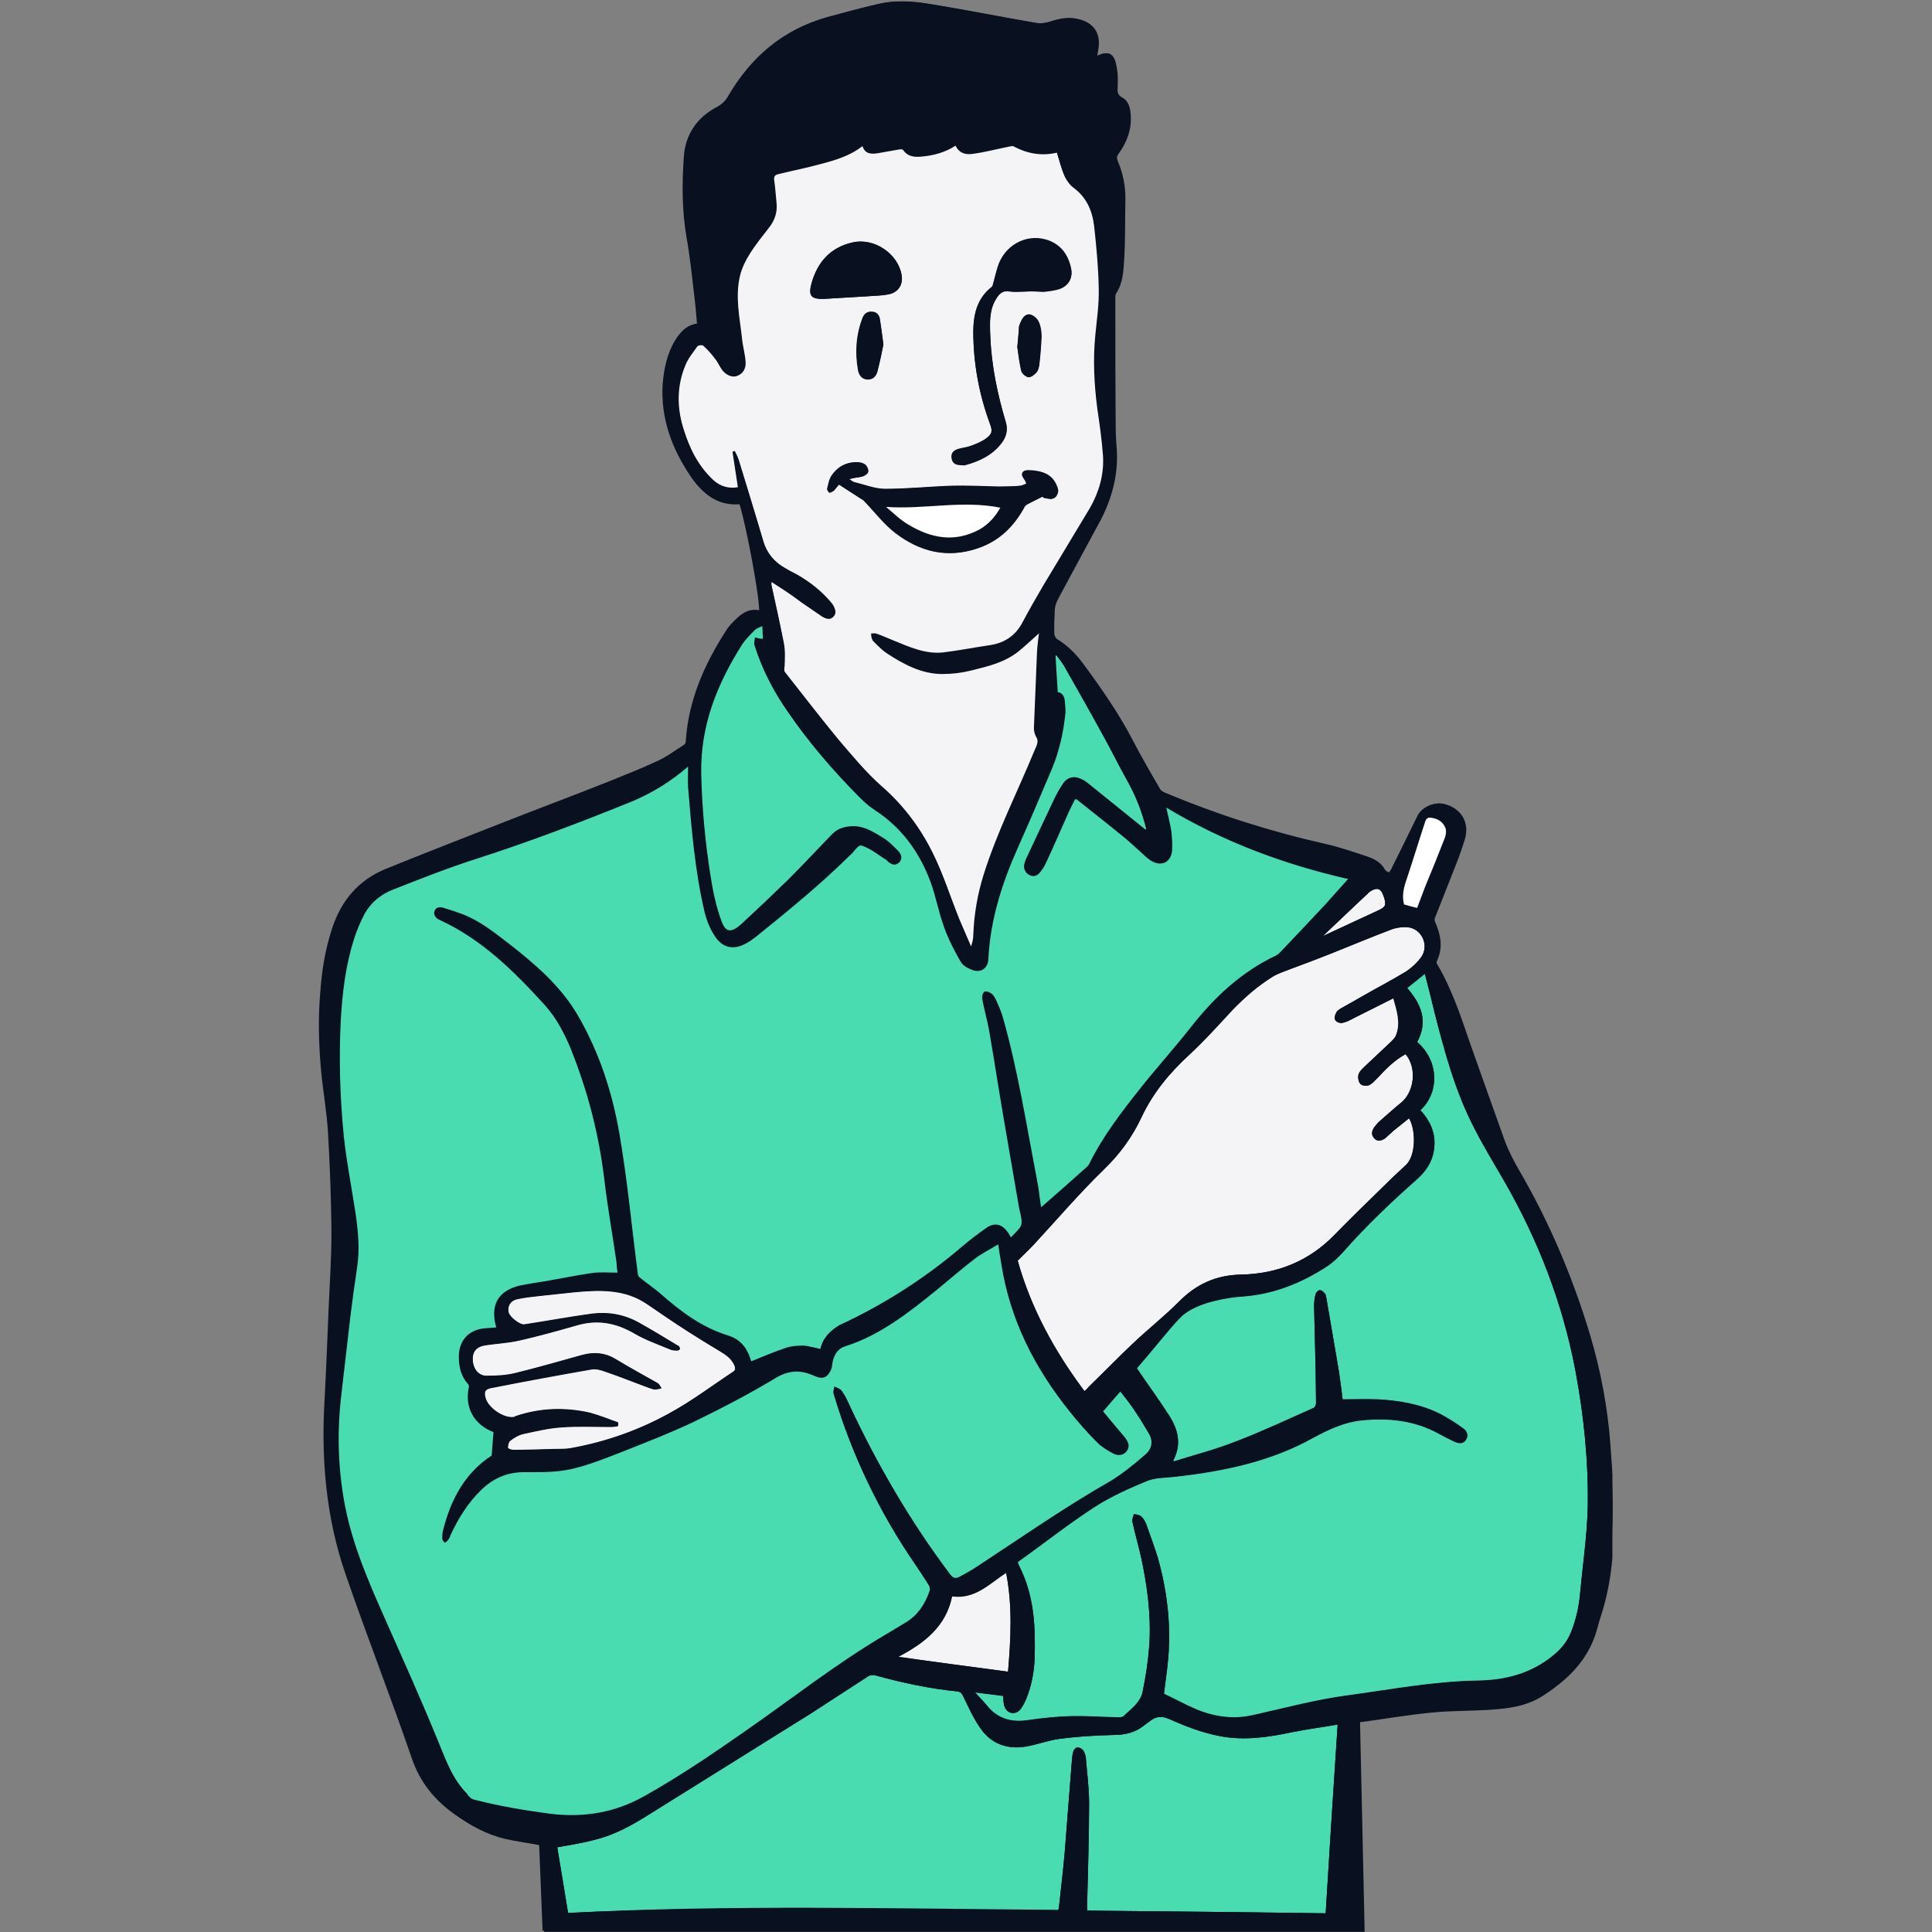 <svg xmlns="http://www.w3.org/2000/svg" xmlns:xlink="http://www.w3.org/1999/xlink" width="500" zoomAndPan="magnify" viewBox="0 0 375 375" height="500" preserveAspectRatio="xMidYMid meet" version="1.0"><rect x="0" y="0" width="375" height="375" fill="#808080" stroke="none"/><defs><clipPath id="967129340a"><path d="M 61.719 0 L 312.969 0 L 312.969 375 L 61.719 375 Z M 61.719 0 " clip-rule="nonzero"/></clipPath><clipPath id="5c9083e74a"><path d="M 62 0 L 312.969 0 L 312.969 375 L 62 375 Z M 62 0 " clip-rule="nonzero"/></clipPath></defs><g clip-path="url(#967129340a)"><path fill="#091120" d="M 312.449 280.652 C 311.852 273.312 310.578 266.121 308.48 259.078 C 305.184 247.918 300.613 237.277 294.77 227.242 C 293.723 225.441 292.746 223.57 292 221.621 C 289.676 215.406 287.504 209.113 285.332 202.895 C 283.457 197.574 281.734 192.105 278.812 187.164 C 278.738 187.012 278.664 186.715 278.738 186.562 C 280.012 183.941 279.488 181.395 278.363 178.848 C 278.289 178.621 278.289 178.398 278.363 178.172 C 279.711 174.727 281.062 171.281 282.41 167.91 C 283.082 166.188 283.684 164.539 284.207 162.816 C 285.105 159.594 283.457 156.898 280.238 156.074 C 278.289 155.625 275.969 156.672 275.145 158.32 C 273.422 161.844 271.695 165.363 269.973 168.809 C 269.898 169.035 269.676 169.184 269.523 169.41 C 269.148 169.184 268.777 169.035 268.625 168.734 C 267.875 167.387 266.602 166.711 265.254 166.262 C 262.559 165.363 259.785 164.465 257.016 163.789 C 246.453 161.395 236.113 158.172 226.074 153.902 C 225.703 153.754 225.176 153.453 225.027 153.152 C 223.305 150.082 221.508 147.086 219.859 143.938 C 217.086 138.547 213.566 133.527 209.969 128.656 C 208.621 126.859 207.047 125.285 205.102 124.086 C 204.801 123.863 204.5 123.414 204.5 123.039 C 204.5 121.539 204.5 120.043 204.574 118.543 C 204.652 117.871 204.801 117.121 205.102 116.52 C 207.871 111.352 210.719 106.109 213.492 100.938 C 215.738 96.82 216.863 92.398 216.637 87.605 C 216.562 86.18 216.414 84.684 216.414 83.262 C 216.414 74.793 216.414 66.328 216.336 57.863 C 216.336 57.566 216.336 57.191 216.488 56.965 C 217.762 54.941 217.91 52.547 218.059 50.297 C 218.285 46.477 218.285 42.734 218.285 38.91 C 218.359 36.215 217.836 33.668 216.785 31.195 C 216.562 30.598 216.637 30.297 217.012 29.773 C 218.66 27.602 219.484 25.129 219.332 22.43 C 219.258 21.082 218.883 19.66 217.762 18.984 C 216.785 18.461 216.711 17.863 216.785 16.961 C 216.863 16.141 216.863 15.238 216.785 14.414 C 216.711 13.59 216.637 12.691 216.336 11.867 C 215.887 10.445 214.914 9.996 213.492 10.594 C 213.266 10.672 213.117 10.746 212.816 10.895 C 212.891 10.371 212.965 9.922 213.043 9.547 C 213.566 6.477 212.141 4.453 209.145 3.703 C 207.273 3.254 205.477 3.629 203.676 4.227 C 202.852 4.527 201.879 4.602 200.98 4.453 C 193.938 3.254 186.973 1.832 179.93 0.707 C 176.785 0.184 173.562 0.031 170.418 0.781 C 167.121 1.531 163.824 2.43 160.527 3.328 C 151.988 5.727 145.77 11.043 141.352 18.609 C 140.824 19.586 140.078 20.258 139.102 20.785 C 135.281 22.805 133.035 26.102 132.734 30.371 C 132.359 35.617 132.359 40.859 133.258 46.102 C 133.934 49.848 134.309 53.594 134.758 57.414 C 134.984 59.215 135.133 61.012 135.281 62.809 C 133.184 63.109 131.984 64.531 131.012 66.105 C 129.438 68.727 128.84 71.723 128.613 74.719 C 128.242 81.387 130.488 87.23 134.16 92.625 C 136.406 95.844 139.328 98.094 143.523 97.793 C 144.945 102.438 147.418 115.848 147.344 118.469 C 145.621 118.094 144.273 118.844 143.148 119.891 C 142.324 120.641 141.5 121.465 140.902 122.438 C 136.707 128.957 133.633 135.922 133.109 143.789 C 133.109 144.012 133.035 144.387 132.809 144.539 C 131.012 145.66 129.363 146.934 127.492 147.758 C 124.422 149.184 121.199 150.457 118.051 151.73 C 110.488 154.727 102.844 157.574 95.281 160.57 C 88.387 163.266 81.496 165.961 74.68 168.734 C 69.508 170.906 66.215 174.879 64.492 180.121 C 63.141 184.168 62.469 188.285 62.168 192.555 C 61.719 197.652 61.867 202.746 62.316 207.766 C 62.691 211.809 63.441 215.855 63.668 219.898 C 64.039 226.266 64.266 232.633 64.34 239.004 C 64.34 244.32 63.965 249.641 63.742 254.957 C 63.516 260.578 63.293 266.195 62.992 271.812 C 62.316 283.273 63.293 294.586 67.039 305.449 C 71.156 317.434 75.801 329.27 79.922 341.258 C 81.496 345.902 84.344 349.422 88.238 352.121 C 91.086 354.141 94.23 355.863 97.676 356.688 C 99.926 357.215 102.246 357.512 104.645 357.961 C 104.867 363.504 105.094 369.125 105.316 374.742 C 158.504 374.742 211.469 374.742 264.582 374.742 C 264.281 361.184 263.98 347.699 263.68 334.066 C 268.176 333.465 272.82 332.641 277.539 332.191 C 281.137 331.816 284.809 331.895 288.402 331.668 C 292.148 331.445 295.895 331.145 299.113 328.973 C 303.535 326.125 307.207 322.68 309.152 317.66 C 309.676 316.312 309.977 314.887 310.426 313.465 C 312.148 308.223 312.75 302.828 312.898 297.359 C 313.199 291.965 312.898 286.273 312.449 280.652 Z M 312.449 280.652 " fill-opacity="1" fill-rule="nonzero"/></g><path fill="#49dcb1" d="M 159.254 261.852 C 158.129 261.625 157.008 261.25 155.957 261.176 C 154.836 261.176 153.562 261.25 152.512 261.625 C 150.266 262.375 148.016 263.348 145.77 264.246 C 145.621 263.723 145.469 263.125 145.172 262.598 C 144.422 260.875 143.074 259.754 141.352 259.227 C 136.258 257.656 132.137 254.582 128.242 251.137 C 126.969 250.016 125.469 249.039 124.121 247.918 C 123.895 247.691 123.672 247.391 123.672 247.094 C 122.473 237.953 121.648 228.812 120.074 219.75 C 118.727 211.883 116.254 204.242 112.211 197.199 C 108.914 191.434 103.895 187.164 98.727 183.117 C 95.879 180.945 93.105 178.699 89.734 177.426 C 88.539 176.977 87.34 176.602 86.141 176.227 C 85.465 176 84.641 176 84.344 176.824 C 84.043 177.648 84.641 178.098 85.316 178.324 C 93.48 182.07 99.699 188.211 105.543 194.73 C 107.863 197.352 109.512 200.422 110.859 203.719 C 114.082 211.809 116.254 220.199 117.305 228.965 C 117.902 234.059 118.801 239.152 119.551 244.246 C 119.699 245.07 119.699 245.969 119.852 247.02 C 118.203 247.02 116.555 246.867 114.906 247.094 C 111.762 247.543 108.613 248.215 105.469 248.742 C 103.969 248.965 102.547 249.191 101.047 249.488 C 96.703 250.465 95.055 253.309 96.328 257.656 C 95.652 257.73 94.98 257.73 94.305 257.805 C 91.008 258.031 89.062 260.129 89.062 263.348 C 89.062 265.223 89.438 267.02 90.785 268.441 C 90.934 268.594 91.086 268.969 91.008 269.191 C 90.184 273.16 91.832 276.234 95.578 277.656 C 95.73 277.73 95.879 277.805 95.805 277.73 C 95.652 279.379 95.578 280.805 95.43 282.527 C 90.336 285.82 87.488 290.992 85.992 297.059 C 85.84 297.582 85.84 298.109 85.84 298.633 C 85.84 298.855 85.992 299.082 86.141 299.23 C 86.363 299.082 86.664 299.008 86.738 298.781 C 86.965 298.406 87.113 298.031 87.34 297.656 C 88.836 294.438 90.711 291.516 93.258 288.969 C 95.578 286.723 98.277 285.523 101.57 285.523 C 104.645 285.523 107.715 285.523 110.711 284.922 C 114.082 284.176 117.379 282.824 120.676 281.551 C 125.395 279.754 130.113 277.883 134.609 275.707 C 140 273.086 145.32 270.316 150.414 267.242 C 153.035 265.672 155.285 265.598 157.832 266.793 C 158.656 267.168 159.629 267.469 160.379 266.793 C 160.902 266.344 161.352 265.598 161.352 264.922 C 161.5 263.125 162.25 261.625 163.898 261.102 C 170.715 258.93 176.184 254.582 181.652 250.164 C 184.125 248.141 186.523 246.043 189.07 244.098 C 190.418 243.047 191.992 242.297 193.715 241.25 C 193.938 242.746 194.09 243.871 194.312 245.07 C 195.961 255.934 200.754 265.297 207.496 273.762 C 209.145 275.859 210.945 277.805 212.816 279.754 C 213.715 280.652 214.84 281.328 215.961 281.926 C 216.863 282.375 217.91 282.301 218.586 281.402 C 219.258 280.504 218.809 279.605 218.211 278.855 C 216.785 277.207 215.438 275.559 213.941 273.762 C 215.062 272.488 216.113 271.215 217.312 269.867 C 218.211 271.062 219.109 272.113 219.859 273.238 C 220.98 274.887 222.031 276.609 223.004 278.258 C 223.902 279.828 223.527 281.328 222.254 282.375 C 220.156 284.176 217.984 285.973 215.664 287.395 C 206.75 292.488 198.359 298.332 189.816 303.949 C 188.695 304.699 187.496 305.375 186.223 306.047 C 185.547 306.422 185.023 306.348 184.426 305.598 C 176.633 295.262 170.191 284.176 164.723 272.488 C 164.273 271.59 163.898 270.691 163.301 269.867 C 163 269.492 162.402 269.34 161.949 269.117 C 161.875 269.566 161.652 270.09 161.801 270.539 C 165.32 282.375 170.641 293.387 177.609 303.578 C 178.508 304.926 179.48 306.273 180.305 307.695 C 180.453 307.996 180.527 308.445 180.453 308.746 C 179.555 311.367 178.133 313.539 175.734 314.961 C 174.387 315.785 172.965 316.609 171.613 317.434 C 162.102 323.055 153.41 329.945 144.422 336.164 C 138.203 340.508 131.91 344.777 125.246 348.523 C 119.477 351.82 113.332 352.867 106.742 352.043 C 101.723 351.371 96.777 350.547 91.91 349.273 C 91.535 349.199 91.16 348.824 90.859 348.523 C 90.785 348.449 90.711 348.297 90.637 348.148 C 87.637 345.152 86.363 341.258 84.793 337.512 C 81.422 329.496 77.824 321.555 74.379 313.539 C 71.383 306.648 68.387 299.754 66.887 292.414 C 65.465 285.297 65.238 278.105 66.062 270.84 C 66.664 265.672 67.262 260.5 67.863 255.258 C 68.234 252.188 68.688 249.039 69.137 245.969 C 69.66 242.371 69.359 238.703 68.836 235.105 C 68.086 230.164 67.113 225.293 66.59 220.348 C 65.84 212.934 65.613 205.441 65.988 197.949 C 66.289 192.633 66.887 187.238 68.535 182.145 C 69.059 180.422 69.809 178.773 70.633 177.125 C 71.832 174.879 73.855 173.305 76.25 172.406 C 81.57 170.383 86.812 168.285 92.281 166.488 C 102.547 163.191 112.586 159.371 122.547 155.324 C 126.52 153.754 130.039 151.504 133.559 148.434 C 133.559 150.082 133.484 151.504 133.559 152.852 C 134.234 161.02 134.906 169.184 136.781 177.125 C 137.156 178.621 137.754 180.121 138.578 181.395 C 140 183.719 142.25 184.242 144.645 182.895 C 145.395 182.52 146.07 181.992 146.742 181.469 C 152.887 176.523 159.031 171.508 164.648 165.961 C 164.949 165.664 165.246 165.438 165.473 165.141 C 166.82 163.492 166.82 163.715 168.395 164.465 C 169.668 165.062 170.789 165.961 171.914 166.711 C 172.062 166.785 172.141 166.938 172.289 167.086 C 172.965 167.609 173.637 167.762 174.312 167.234 C 174.984 166.637 174.91 165.812 174.387 165.215 C 173.414 164.238 172.438 163.191 171.238 162.516 C 169.293 161.316 167.27 160.043 164.723 160.418 C 163.523 160.57 162.477 160.945 161.578 161.844 C 158.73 164.766 155.957 167.762 153.035 170.684 C 150.113 173.527 147.117 176.375 144.121 179.148 C 141.875 181.246 140.75 181.094 139.777 178.25 C 138.805 175.477 138.203 172.555 137.754 169.707 C 136.781 163.117 136.105 156.523 135.957 149.855 C 135.73 140.566 139.102 132.402 143.973 124.762 C 144.645 123.789 145.469 122.887 146.371 122.062 C 146.742 121.691 147.344 121.539 147.941 121.242 C 148.016 122.289 148.016 123.113 148.094 123.938 C 148.016 123.938 147.941 124.012 147.941 124.012 C 147.492 123.938 146.969 123.863 146.52 123.711 C 146.52 124.238 146.293 124.762 146.445 125.211 C 147.867 129.781 150.039 133.977 152.738 137.871 C 156.855 143.938 161.578 149.406 166.746 154.574 C 167.645 155.477 168.543 156.301 169.594 156.973 C 174.91 160.418 178.434 165.289 180.605 171.133 C 181.652 173.977 182.176 177.051 183.227 179.895 C 184.051 182.219 185.172 184.391 186.371 186.488 C 186.82 187.238 187.797 187.762 188.621 188.062 C 190.27 188.66 191.617 187.688 191.691 185.965 C 192.066 178.098 194.465 170.832 197.684 163.715 C 199.855 158.848 201.953 153.902 204.051 148.957 C 205.398 145.66 206.223 142.215 206.598 138.621 C 206.672 137.645 206.598 136.672 206.523 135.773 C 206.449 135.023 206.148 134.352 205.176 134.352 C 205.027 131.879 204.875 129.48 204.727 127.082 C 204.801 127.008 204.801 127.008 204.875 126.934 C 205.398 127.684 206 128.281 206.449 129.105 C 209.145 133.824 211.844 138.621 214.465 143.414 C 215.887 146.035 217.234 148.734 218.66 151.281 C 220.383 154.352 221.656 157.496 222.48 160.945 C 222.406 160.945 222.332 161.02 222.332 161.02 C 218.734 158.098 215.062 155.176 211.469 152.254 C 211.02 151.879 210.57 151.504 210.043 151.281 C 208.621 150.531 207.273 150.754 206.375 152.027 C 205.699 153.004 205.102 154.051 204.574 155.176 C 202.777 158.996 200.98 162.816 199.184 166.637 C 199.031 167.012 198.883 167.387 198.809 167.762 C 198.656 168.508 198.883 169.184 199.559 169.559 C 200.305 170.008 201.055 169.859 201.578 169.258 C 202.105 168.66 202.477 167.984 202.852 167.312 C 204.352 164.016 205.848 160.645 207.348 157.273 C 207.723 156.449 208.172 155.625 208.547 154.875 C 208.77 154.875 208.848 154.875 208.848 154.949 C 211.844 157.348 214.84 159.672 217.762 162.066 C 219.109 163.117 220.309 164.316 221.582 165.438 C 222.18 165.961 222.703 166.488 223.305 166.863 C 225.25 167.984 227.125 167.16 227.348 164.914 C 227.5 163.641 227.426 162.367 227.199 161.094 C 226.977 159.594 226.602 158.172 226.227 156.523 C 237.387 163.266 249.223 167.688 261.809 170.457 C 260.16 172.254 258.738 173.902 257.312 175.477 C 254.391 178.621 251.395 181.77 248.473 184.84 C 248.25 185.066 248.023 185.289 247.727 185.441 C 241.059 188.586 235.891 193.379 231.32 199.148 C 228.098 203.27 224.578 207.164 221.355 211.211 C 217.688 215.855 214.09 220.5 211.469 225.816 C 211.316 226.117 211.094 226.418 210.793 226.641 C 208.023 229.113 205.25 231.586 202.402 234.059 C 202.328 234.133 202.18 234.207 201.953 234.359 C 201.656 232.484 201.504 230.613 201.129 228.812 C 199.109 218.25 197.461 207.688 194.539 197.352 C 194.238 196.227 193.715 195.18 193.266 194.055 C 193.039 193.605 192.816 193.082 192.441 192.855 C 192.066 192.555 191.391 192.332 191.094 192.48 C 190.793 192.633 190.566 193.379 190.641 193.828 C 191.016 195.926 191.617 197.949 191.992 200.047 C 193.039 206.039 193.938 212.109 194.988 218.102 C 195.887 223.344 196.785 228.516 197.684 233.758 C 197.832 234.809 198.207 235.855 198.285 236.906 C 198.359 237.355 198.207 237.879 197.984 238.254 C 197.461 238.926 196.859 239.527 196.188 240.199 C 195.961 239.902 195.887 239.676 195.812 239.527 C 194.688 237.652 193.188 237.129 191.465 238.328 C 189.969 239.375 188.469 240.5 187.047 241.699 C 179.707 247.992 171.691 253.16 162.926 257.207 C 161.051 258.328 159.703 259.754 159.254 261.852 Z M 226.977 274.887 C 228.699 277.582 229.371 280.43 227.723 283.5 C 227.723 283.5 227.797 283.574 227.797 283.723 C 231.844 282.449 235.965 281.402 239.934 279.828 C 245.027 277.883 249.973 275.559 254.992 273.312 C 255.215 273.238 255.441 272.711 255.441 272.414 C 255.441 270.316 255.367 268.219 255.367 266.121 C 255.293 261.926 255.141 257.805 255.066 253.609 C 255.066 252.785 255.141 251.961 255.367 251.211 C 255.441 250.914 255.891 250.465 256.191 250.465 C 256.488 250.465 256.941 250.84 257.164 251.137 C 257.391 251.363 257.391 251.812 257.465 252.113 C 258.215 256.457 258.961 260.875 259.711 265.223 C 260.086 267.32 260.312 269.492 260.609 271.664 C 262.859 271.664 265.105 271.59 267.352 271.664 C 271.547 271.887 275.594 272.562 279.414 274.434 C 280.988 275.258 282.559 276.234 283.984 277.281 C 284.73 277.805 285.105 278.707 284.508 279.531 C 283.984 280.352 283.082 280.203 282.262 279.828 C 281.285 279.379 280.312 278.855 279.34 278.332 C 274.617 275.707 269.523 275.184 264.281 275.707 C 260.836 276.082 257.84 277.508 254.918 279.078 C 246.602 283.723 237.461 285.598 228.098 286.645 C 226.301 286.871 224.277 286.797 222.629 287.469 C 219.184 288.895 215.664 290.465 212.516 292.488 C 207.422 295.785 202.703 299.531 197.758 303.051 C 197.684 303.125 197.609 303.203 197.535 303.352 C 197.832 304.027 198.133 304.625 198.434 305.301 C 200.754 310.543 200.98 316.086 200.832 321.703 C 200.754 324.477 200.23 327.25 199.184 329.797 C 198.883 330.543 198.508 331.219 198.059 331.816 C 197.012 333.016 195.363 332.641 194.914 331.07 C 194.762 330.469 194.762 329.871 194.688 329.195 C 192.965 328.973 191.168 328.746 189.219 328.523 C 190.117 329.496 190.867 330.246 191.543 331.07 C 193.641 333.691 196.336 334.441 199.633 333.914 C 202.328 333.539 205.027 333.242 207.797 333.168 C 210.867 333.09 213.863 333.316 216.938 333.391 C 217.312 333.391 217.836 333.391 218.059 333.168 C 219.559 331.742 221.43 330.469 221.805 328.297 C 222.406 325.375 222.855 322.379 223.078 319.383 C 223.453 313.613 222.703 307.996 221.508 302.379 C 220.98 300.055 220.309 297.734 219.781 295.336 C 219.707 294.887 220.008 294.363 220.082 293.914 C 220.605 294.062 221.207 294.062 221.582 294.438 C 221.957 294.812 222.254 295.336 222.48 295.859 C 223.23 298.031 224.055 300.207 224.727 302.379 C 226.676 309.27 227.426 316.312 226.602 323.43 C 226.375 325.227 226.152 327.023 225.926 328.82 C 228.023 329.797 230.047 330.918 232.145 331.816 C 235.738 333.316 239.484 333.84 243.305 332.941 C 249.375 331.594 255.441 329.945 261.66 329.121 C 269.973 327.996 278.215 326.426 286.68 326.273 C 292.148 326.199 297.168 324.926 301.438 321.406 C 302.938 320.207 304.133 318.785 304.883 316.984 C 305.855 314.59 306.457 312.043 306.68 309.418 C 307.207 303.801 308.031 298.258 308.18 292.641 C 308.328 283.723 307.43 274.809 305.781 266.047 C 303.309 253.012 298.59 240.801 292 229.34 C 289.977 225.816 287.805 222.297 286.004 218.699 C 282.41 211.66 280.387 204.168 278.438 196.527 C 277.84 194.055 277.242 191.582 276.566 189.035 C 275.367 190.008 274.246 190.91 273.121 191.809 C 275.891 194.953 277.242 198.324 275.066 202.297 C 279.262 205.891 279.488 212.035 275.668 215.555 C 275.816 215.703 275.891 215.777 276.043 215.93 C 277.914 218.102 278.812 220.574 278.289 223.496 C 277.914 225.668 276.715 227.391 275.145 228.812 C 270.051 233.309 265.18 237.953 260.684 243.047 C 259.785 244.02 258.812 244.996 257.688 245.742 C 252.668 249.039 247.277 251.211 241.207 251.664 C 238.887 251.812 236.488 252.262 234.242 252.938 C 232.367 253.535 230.348 254.434 228.996 255.855 C 225.926 258.93 223.23 262.301 220.531 265.445 C 222.855 268.816 225.027 271.812 226.977 274.887 Z M 205.551 370.098 C 205.926 366.504 206.375 362.98 206.672 359.387 C 207.121 353.617 207.574 347.848 208.023 342.082 C 208.098 341.406 208.098 340.656 208.32 339.984 C 208.398 339.609 208.848 339.16 209.145 339.16 C 209.52 339.16 210.043 339.461 210.27 339.758 C 210.57 340.281 210.793 340.957 210.793 341.555 C 211.02 344.328 211.395 347.176 211.395 349.945 C 211.395 356.465 211.168 363.055 211.02 369.574 C 211.02 369.949 211.02 370.324 211.02 370.848 C 226.523 370.996 241.957 371.148 257.312 371.371 C 258.062 359.086 258.812 347.023 259.637 334.738 C 256.641 335.266 253.645 335.637 250.723 336.238 C 246.078 337.211 241.508 337.887 236.789 336.988 C 233.266 336.312 230.047 335.039 226.824 333.617 C 225.625 333.09 224.43 333.09 223.305 333.992 C 222.93 334.289 222.555 334.516 222.18 334.816 C 220.383 336.312 218.359 336.762 216.039 336.762 C 212.59 336.836 209.07 337.062 205.625 337.512 C 203.453 337.812 201.281 338.637 199.109 339.008 C 195.512 339.609 192.367 338.484 190.27 335.414 C 188.918 333.465 187.945 331.293 186.898 329.121 C 186.598 328.523 186.297 328.371 185.773 328.297 C 180.453 327.773 175.211 326.648 170.043 325.227 C 169.367 325.074 168.918 325.074 168.395 325.449 C 164.723 327.848 160.977 330.246 157.305 332.641 C 146.742 339.234 136.18 345.828 125.617 352.418 C 122.473 354.367 119.25 356.164 115.582 357.062 C 113.109 357.738 110.637 358.113 108.164 358.562 C 108.84 362.684 109.586 367.027 110.262 371.297 C 142.023 369.797 173.789 370.621 205.477 370.848 C 205.477 370.473 205.551 370.324 205.551 370.098 Z M 205.551 370.098 " fill-opacity="1" fill-rule="nonzero"/><path fill="#f4f4f6" d="M 149.742 112.926 C 151.688 114.199 153.562 115.32 155.359 116.52 C 156.707 117.418 157.98 118.395 159.402 119.293 C 160.152 119.742 160.977 120.043 161.652 119.293 C 162.324 118.543 161.949 117.719 161.426 117.047 C 159.555 114.797 157.305 113 154.684 111.5 C 154.012 111.129 153.336 110.828 152.738 110.453 C 150.34 109.18 148.766 107.309 148.016 104.684 C 146.445 99.441 144.871 94.273 143.297 89.102 C 143.148 88.578 142.848 88.055 142.625 87.531 C 142.473 87.605 142.324 87.605 142.176 87.68 C 142.551 90.004 142.848 92.25 143.223 94.57 C 141.426 94.871 139.852 94.422 138.504 93.223 C 135.508 90.453 133.785 86.93 132.586 83.109 C 131.238 78.84 131.164 74.645 132.887 70.523 C 133.41 69.176 134.383 68.051 135.207 66.855 C 135.355 66.629 136.18 66.555 136.332 66.703 C 137.156 67.453 137.902 68.277 138.578 69.176 C 139.102 69.852 139.477 70.75 140 71.422 C 140.824 72.547 141.949 72.996 142.848 72.621 C 144.121 72.172 144.645 71.125 144.57 69.926 C 144.496 68.426 144.047 67.004 143.898 65.504 C 143.449 61.387 142.473 57.191 143.523 52.996 C 143.898 51.57 144.57 50.148 145.395 48.875 C 146.52 47.078 147.867 45.504 149.141 43.781 C 150.266 42.359 150.789 40.711 150.562 38.91 C 150.414 37.488 150.34 35.992 150.113 34.566 C 150.039 33.895 150.266 33.594 150.863 33.445 C 153.562 32.844 156.332 32.246 159.031 31.496 C 161.875 30.746 164.797 29.848 167.27 27.977 C 167.719 29.473 168.844 29.547 170.043 29.398 C 171.465 29.172 172.887 28.875 174.312 28.648 C 174.609 28.574 175.062 28.574 175.137 28.723 C 176.109 30.074 177.531 30.074 178.957 29.996 C 181.203 29.848 183.375 29.172 185.324 27.898 C 186.074 29.473 187.422 29.699 188.77 29.473 C 191.016 29.172 193.266 28.574 195.512 28.125 C 195.887 28.051 196.336 27.977 196.637 28.051 C 199.406 29.473 202.254 29.922 205.027 29.25 C 205.551 30.895 205.926 32.543 206.598 34.043 C 206.973 34.867 207.648 35.617 208.32 36.141 C 210.867 38.09 211.992 40.785 212.367 43.855 C 212.816 47.902 213.191 51.945 213.266 55.992 C 213.34 59.062 212.891 62.059 212.59 65.133 C 212.141 69.852 212.367 74.496 212.965 79.141 C 213.414 82.211 213.863 85.355 214.09 88.43 C 214.316 92.098 213.34 95.469 211.543 98.617 C 208.547 103.637 205.477 108.656 202.477 113.676 C 201.129 115.996 199.781 118.32 198.508 120.715 C 197.16 123.336 195.062 124.762 192.215 125.211 C 189.145 125.66 186.148 126.258 183.078 126.633 C 179.629 127.008 176.559 125.586 173.414 124.312 C 172.289 123.863 171.164 123.336 170.043 122.965 C 169.742 122.887 169.367 122.965 169.066 122.965 C 169.145 123.336 169.066 123.789 169.293 124.012 C 170.191 124.91 171.016 125.809 172.062 126.484 C 175.359 128.582 178.73 130.531 182.777 130.453 C 184.648 130.453 186.523 130.156 188.32 129.781 C 191.691 129.031 195.062 128.207 197.758 125.887 C 199.109 124.762 200.383 123.562 201.73 122.363 C 201.578 123.711 201.355 125.137 201.281 126.559 C 201.055 131.504 200.906 136.449 200.68 141.316 C 200.68 141.766 200.754 142.289 200.98 142.664 C 201.73 143.715 201.281 144.613 200.832 145.586 C 197.535 153.602 193.562 161.395 190.941 169.707 C 189.742 173.527 189.07 177.426 188.918 181.395 C 188.918 182.145 188.77 182.895 188.469 183.719 C 187.723 181.918 186.898 180.121 186.148 178.324 C 184.426 173.977 183 169.484 180.902 165.289 C 178.508 160.496 175.285 156.223 171.164 152.629 C 168.094 149.93 165.398 146.637 162.699 143.488 C 159.18 139.219 155.809 134.801 152.363 130.453 C 151.988 129.93 152.062 129.48 152.137 128.957 C 152.289 127.457 152.289 125.887 151.988 124.387 C 151.312 120.641 150.414 116.895 149.59 113.148 C 149.664 113.449 149.742 113.301 149.742 112.926 Z M 162.852 94.047 C 164.348 95.02 165.695 95.922 166.969 96.742 C 167.195 96.895 167.57 97.043 167.719 97.27 C 169.742 99.367 171.539 101.762 173.789 103.484 C 178.508 107.082 183.75 108.43 189.594 106.484 C 193.715 105.059 196.484 102.289 198.582 98.617 C 198.734 98.391 198.883 98.168 199.109 98.016 C 200.156 97.492 201.129 96.969 202.328 96.371 C 202.328 96.371 202.477 96.668 202.703 96.668 C 203.301 96.742 204.051 97.043 204.426 96.742 C 204.875 96.445 205.25 95.621 205.176 95.172 C 205.027 94.348 204.574 93.598 204.051 92.922 C 203.078 91.727 201.578 91.426 200.082 91.352 C 199.406 91.277 198.508 91.125 198.359 92.023 C 198.285 92.473 198.883 93.074 199.109 93.598 C 199.109 93.672 199.109 93.746 199.184 93.898 C 198.734 94.047 198.285 94.273 197.832 94.348 C 196.41 94.422 194.988 94.496 193.562 94.496 C 190.566 94.496 187.496 94.273 184.5 94.348 C 180.23 94.496 175.883 94.945 171.613 94.945 C 169.668 94.945 167.719 94.121 165.695 93.672 C 165.32 93.598 165.023 93.297 164.648 93.074 C 165.547 92.699 166.445 92.699 167.195 92.551 C 167.645 92.398 168.242 91.949 168.32 91.648 C 168.395 91.199 168.094 90.527 167.719 90.227 C 167.344 89.926 166.746 89.777 166.223 89.777 C 164.199 89.703 162.551 90.602 161.426 92.25 C 160.902 93 160.754 93.973 160.527 94.871 C 160.453 95.098 160.828 95.469 160.977 95.695 C 161.203 95.547 161.5 95.395 161.727 95.246 C 162.324 94.723 162.625 94.273 162.852 94.047 Z M 198.957 56.59 C 198.957 56.59 198.957 56.516 198.957 56.59 C 200.156 56.516 201.281 56.59 202.477 56.516 C 203.453 56.441 204.426 56.367 205.324 56.066 C 207.348 55.469 208.32 53.969 207.871 51.945 C 207.273 49.25 205.773 47.301 203.004 46.477 C 199.031 45.355 194.914 47.676 193.641 51.797 C 193.266 52.996 193.039 54.195 192.664 55.395 C 192.59 55.543 192.516 55.691 192.367 55.766 C 189.668 57.941 188.996 60.938 188.918 64.23 C 188.918 70.375 189.969 76.367 192.141 82.137 C 192.664 83.633 192.59 84.234 191.316 85.133 C 190.492 85.73 189.52 86.105 188.543 86.48 C 187.797 86.781 186.973 86.855 186.148 87.082 C 185.25 87.305 184.5 87.828 184.723 88.879 C 184.875 89.926 185.699 90.152 186.672 90.152 C 186.898 90.152 187.121 90.152 187.348 90.152 C 190.191 89.477 192.664 88.203 194.465 85.809 C 195.363 84.609 195.66 83.262 195.211 81.836 C 193.562 76.441 192.441 70.898 192.215 65.207 C 192.141 62.66 191.992 60.113 193.414 57.789 C 194.012 56.816 194.688 56.215 195.961 56.441 C 196.934 56.742 197.984 56.59 198.957 56.59 Z M 159.855 58.016 C 162.852 57.863 165.773 57.641 168.691 57.488 C 169.965 57.414 171.238 57.414 172.516 57.117 C 174.387 56.742 175.359 55.168 174.984 53.297 C 174.238 49.176 169.594 46.027 165.398 47.078 C 161.203 48.051 158.73 50.898 157.531 54.941 C 156.855 57.414 157.383 58.09 159.855 58.016 Z M 171.465 66.855 C 171.164 64.906 171.016 63.406 170.715 61.91 C 170.566 61.16 170.043 60.562 169.145 60.562 C 168.32 60.488 167.719 60.938 167.418 61.684 C 166.145 64.98 165.922 68.352 166.52 71.797 C 166.672 72.695 167.195 73.598 168.32 73.672 C 169.441 73.746 170.043 72.996 170.266 72.098 C 170.867 70.148 171.164 68.277 171.465 66.855 Z M 197.461 67.379 C 197.609 68.578 197.832 70.301 198.207 72.023 C 198.359 72.547 199.109 73.148 199.559 73.223 C 200.082 73.297 200.754 72.773 201.129 72.324 C 201.43 72.023 201.578 71.422 201.656 70.973 C 201.879 69.102 202.027 67.23 202.105 65.355 C 202.105 64.383 201.953 63.406 201.578 62.586 C 201.355 61.984 200.68 61.387 200.082 61.16 C 199.332 60.859 198.656 61.387 198.285 62.133 C 198.059 62.586 197.832 63.035 197.758 63.484 C 197.758 64.531 197.684 65.656 197.461 67.379 Z M 262.707 197.652 C 262.035 198.023 261.285 198.398 260.535 198.551 C 260.086 198.625 259.41 198.398 259.188 198.023 C 258.961 197.652 259.113 196.977 259.336 196.602 C 259.488 196.227 259.938 195.926 260.312 195.703 C 261.66 194.953 263.008 194.203 264.281 193.457 C 267.129 191.809 270.051 190.309 272.895 188.586 C 274.02 187.836 275.066 186.863 275.891 185.738 C 277.465 183.418 275.891 180.195 273.195 179.973 C 272.148 179.895 271.023 180.047 270.051 180.422 C 266.078 181.918 262.184 183.566 258.215 185.141 C 255.59 186.188 252.969 187.164 250.348 188.137 C 249.223 188.586 248.023 188.961 247.051 189.559 C 244.129 191.359 241.582 193.605 239.184 196.078 C 236.488 199 233.793 201.996 230.797 204.766 C 226.977 208.289 223.754 212.184 221.582 216.828 C 219.781 220.648 217.461 223.871 214.391 226.867 C 209.594 231.512 205.25 236.605 200.68 241.551 C 199.707 242.598 198.656 243.57 197.535 244.695 C 200.082 253.836 204.652 262.227 210.492 270.016 C 210.867 269.715 211.094 269.492 211.316 269.191 C 214.164 266.418 216.938 263.574 219.859 260.801 C 222.781 258.031 225.926 255.559 228.773 252.711 C 232.145 249.266 236.039 247.469 240.984 247.391 C 247.949 247.242 254.094 244.77 259.035 239.676 C 261.883 236.754 264.879 233.832 267.801 230.988 C 269.449 229.34 271.172 227.691 272.895 226.117 C 274.844 224.32 274.844 219.301 273.496 217.055 C 272.445 217.875 271.473 218.699 270.422 219.523 C 269.898 219.973 269.375 220.5 268.852 220.949 C 268.102 221.473 267.277 221.621 266.68 220.875 C 266.078 220.199 266.305 219.449 266.754 218.777 C 266.977 218.477 267.277 218.176 267.504 217.875 C 269 216.602 270.422 215.254 271.922 214.055 C 274.543 211.957 275.066 207.238 272.82 204.617 C 270.723 205.742 269 207.465 267.426 209.188 C 266.902 209.711 266.379 210.312 265.777 210.609 C 265.328 210.836 264.355 210.762 264.055 210.387 C 263.68 210.012 263.531 209.113 263.68 208.586 C 263.832 207.988 264.43 207.465 264.879 207.016 C 266.602 205.367 268.328 203.793 270.051 202.145 C 270.422 201.77 270.875 201.32 271.023 200.797 C 271.848 198.398 271.098 196.152 270.422 193.754 C 267.875 195.027 265.328 196.301 262.707 197.652 Z M 119.926 276.832 C 119.477 276.906 119.027 276.984 118.578 276.984 C 115.43 276.984 112.211 276.832 109.062 277.059 C 106.59 277.207 104.117 277.805 101.648 278.332 C 100.672 278.555 99.773 279.078 99.023 279.68 C 98.727 279.902 98.574 280.578 98.574 281.027 C 98.574 281.254 99.25 281.477 99.625 281.477 C 102.02 281.477 104.418 281.402 106.742 281.328 C 108.164 281.254 109.586 281.402 111.012 281.102 C 117.602 279.902 123.969 277.656 129.812 274.434 C 134.234 272.039 138.277 268.969 142.473 266.195 C 142.699 266.047 142.773 265.52 142.625 265.223 C 142.098 263.797 140.902 262.973 139.629 262.227 C 137.605 261.027 135.582 259.754 133.559 258.48 C 130.863 256.758 128.242 254.957 125.617 253.16 C 121.273 250.164 116.328 250.387 111.461 250.84 C 109.137 251.062 106.816 251.363 104.492 251.586 C 103.145 251.738 101.723 251.887 100.375 252.188 C 99.023 252.484 98.426 253.609 98.727 254.809 C 98.949 255.707 100.898 257.207 101.723 257.129 C 106.141 256.457 110.562 255.633 114.98 255.035 C 118.129 254.66 121.125 255.184 123.969 256.758 C 126.52 258.18 128.988 259.68 131.461 261.176 C 131.535 261.25 131.688 261.25 131.762 261.324 C 131.836 261.477 131.984 261.699 131.984 261.852 C 131.91 262 131.688 262.148 131.535 262.148 C 131.012 262.148 130.488 262.148 130.039 261.926 C 127.715 260.953 125.32 260.129 123.148 258.855 C 119.551 256.758 115.953 256.082 111.91 257.281 C 108.238 258.328 104.492 259.379 100.824 260.203 C 98.574 260.727 96.254 260.801 94.004 261.176 C 92.359 261.477 91.609 262.523 91.758 264.246 C 91.91 265.82 92.957 267.168 94.531 267.094 C 96.328 267.094 98.199 267.02 100 266.57 C 104.344 265.52 108.688 264.246 113.035 263.047 C 115.281 262.449 117.379 262.598 119.402 263.797 C 122.098 265.445 124.871 266.945 127.641 268.516 C 128.016 268.742 128.164 269.191 128.391 269.492 C 127.941 269.566 127.566 269.715 127.117 269.715 C 126.742 269.715 126.367 269.492 125.992 269.418 C 123.148 268.367 120.375 267.242 117.527 266.27 C 116.703 265.969 115.73 265.672 114.832 265.82 C 108.391 266.945 101.871 268.145 95.43 269.418 C 94.082 269.641 93.855 270.242 94.305 271.59 C 94.906 273.387 97.75 275.336 99.625 275.109 C 99.773 275.109 99.926 275.035 100 274.961 C 104.793 273.312 109.664 273.16 114.605 274.285 C 116.48 274.66 118.203 275.484 120 276.082 C 120 276.457 120 276.609 119.926 276.832 Z M 195.285 305.301 C 192.066 307.398 189.293 310.469 184.801 309.867 C 183.602 315.785 179.332 319.008 174.312 321.629 C 181.504 322.605 188.469 323.504 195.66 324.477 C 196.188 318.184 196.559 311.742 195.285 305.301 Z M 267.426 176.75 C 268.852 176.074 269.074 175.852 268.699 174.352 C 268.625 174.129 268.551 173.977 268.477 173.754 C 268.027 172.48 267.352 172.254 266.23 172.855 C 266.004 173.004 265.703 173.156 265.555 173.379 C 262.559 176.152 259.637 178.996 256.715 181.77 C 260.312 180.047 263.832 178.398 267.426 176.75 Z M 267.426 176.75 " fill-opacity="1" fill-rule="nonzero"/><g clip-path="url(#5c9083e74a)"><path fill="#091120" d="M 147.492 118.543 C 147.566 115.922 145.098 102.512 143.672 97.867 C 139.402 98.242 136.555 95.996 134.309 92.699 C 130.637 87.305 128.316 81.461 128.766 74.793 C 128.914 71.797 129.516 68.801 131.164 66.18 C 132.137 64.605 133.336 63.184 135.434 62.883 C 135.281 61.086 135.133 59.289 134.906 57.488 C 134.457 53.746 134.082 49.926 133.41 46.18 C 132.512 40.934 132.512 35.691 132.887 30.445 C 133.184 26.176 135.434 22.879 139.254 20.859 C 140.227 20.332 140.977 19.66 141.5 18.688 C 145.918 11.043 152.137 5.801 160.676 3.328 C 163.973 2.43 167.27 1.531 170.566 0.781 C 173.711 0.031 177.008 0.258 180.078 0.707 C 187.121 1.832 194.164 3.254 201.129 4.453 C 202.027 4.602 203.004 4.453 203.828 4.227 C 205.625 3.629 207.422 3.254 209.297 3.703 C 212.293 4.379 213.715 6.477 213.191 9.547 C 213.117 9.922 213.043 10.371 212.965 10.895 C 213.266 10.746 213.492 10.672 213.641 10.594 C 215.062 9.996 216.039 10.445 216.488 11.867 C 216.711 12.691 216.863 13.516 216.938 14.414 C 217.012 15.238 216.938 16.137 216.938 16.961 C 216.863 17.863 216.938 18.461 217.91 18.984 C 219.109 19.66 219.41 21.082 219.484 22.43 C 219.633 25.203 218.734 27.602 217.16 29.773 C 216.785 30.297 216.711 30.598 216.938 31.195 C 217.984 33.668 218.508 36.215 218.434 38.91 C 218.359 42.734 218.434 46.555 218.211 50.297 C 218.059 52.547 217.984 54.941 216.637 56.965 C 216.488 57.191 216.488 57.566 216.488 57.863 C 216.488 66.328 216.488 74.793 216.562 83.262 C 216.562 84.684 216.711 86.18 216.785 87.605 C 217.012 92.324 215.812 96.742 213.641 100.938 C 210.867 106.109 208.023 111.277 205.25 116.52 C 204.949 117.121 204.727 117.871 204.727 118.543 C 204.652 120.043 204.574 121.539 204.652 123.039 C 204.652 123.414 204.949 123.938 205.25 124.086 C 207.199 125.285 208.77 126.859 210.121 128.656 C 213.715 133.527 217.234 138.547 220.008 143.938 C 221.656 147.086 223.379 150.082 225.176 153.152 C 225.402 153.527 225.852 153.754 226.227 153.902 C 236.266 158.098 246.527 161.395 257.164 163.789 C 259.938 164.391 262.707 165.363 265.406 166.262 C 266.754 166.711 268.027 167.387 268.777 168.734 C 268.926 169.035 269.301 169.184 269.676 169.41 C 269.824 169.184 270.051 168.961 270.125 168.809 C 271.848 165.289 273.57 161.844 275.293 158.32 C 276.117 156.672 278.438 155.551 280.387 156.074 C 283.609 156.898 285.258 159.594 284.355 162.816 C 283.832 164.539 283.234 166.262 282.559 167.91 C 281.211 171.355 279.863 174.801 278.516 178.172 C 278.438 178.398 278.438 178.621 278.516 178.848 C 279.637 181.395 280.164 183.867 278.891 186.562 C 278.812 186.715 278.812 187.012 278.965 187.164 C 281.887 192.105 283.609 197.5 285.48 202.895 C 287.727 209.188 289.902 215.406 292.148 221.621 C 292.898 223.57 293.871 225.441 294.922 227.242 C 300.762 237.277 305.258 247.918 308.629 259.078 C 310.727 266.121 312.074 273.312 312.598 280.652 C 313.047 286.273 313.273 291.965 313.199 297.582 C 313.125 303.051 312.449 308.445 310.727 313.688 C 310.277 315.039 309.977 316.535 309.453 317.883 C 307.582 322.902 303.836 326.348 299.414 329.195 C 296.117 331.293 292.449 331.668 288.703 331.895 C 285.105 332.117 281.438 332.043 277.84 332.418 C 273.121 332.867 268.477 333.691 263.98 334.289 C 264.281 347.926 264.582 361.41 264.879 374.969 C 211.77 374.969 158.805 374.969 105.617 374.969 C 105.391 369.348 105.168 363.73 104.941 358.188 C 102.621 357.738 100.297 357.438 97.977 356.914 C 94.531 356.09 91.383 354.367 88.539 352.344 C 84.715 349.648 81.871 346.125 80.223 341.48 C 76.102 329.496 71.457 317.66 67.336 305.672 C 63.59 294.812 62.617 283.5 63.293 272.039 C 63.59 266.418 63.816 260.801 64.043 255.184 C 64.266 249.863 64.641 244.547 64.641 239.227 C 64.641 232.859 64.34 226.492 63.965 220.125 C 63.742 216.078 62.992 212.035 62.617 207.988 C 62.094 202.895 62.02 197.875 62.469 192.781 C 62.844 188.586 63.516 184.391 64.789 180.348 C 66.512 175.027 69.809 171.059 74.977 168.961 C 81.797 166.113 88.688 163.492 95.578 160.793 C 103.145 157.797 110.785 154.949 118.352 151.953 C 121.5 150.68 124.719 149.48 127.793 147.984 C 129.664 147.086 131.387 145.887 133.109 144.762 C 133.258 144.613 133.41 144.312 133.41 144.012 C 133.934 136.148 137.004 129.18 141.199 122.664 C 141.801 121.691 142.625 120.867 143.449 120.117 C 144.496 118.918 145.77 118.168 147.492 118.543 Z M 159.254 261.852 C 159.703 259.754 161.129 258.328 163.074 257.43 C 171.84 253.461 179.855 248.215 187.195 241.922 C 188.621 240.727 190.117 239.602 191.617 238.551 C 193.34 237.355 194.836 237.879 195.961 239.75 C 196.035 239.902 196.188 240.125 196.336 240.426 C 197.012 239.75 197.609 239.152 198.133 238.477 C 198.359 238.102 198.508 237.578 198.434 237.129 C 198.285 236.082 197.984 235.031 197.832 233.984 C 196.934 228.738 196.035 223.57 195.137 218.328 C 194.164 212.332 193.188 206.266 192.141 200.273 C 191.766 198.176 191.168 196.152 190.793 194.055 C 190.719 193.605 190.941 192.855 191.242 192.707 C 191.543 192.555 192.215 192.781 192.59 193.082 C 192.965 193.379 193.188 193.828 193.414 194.281 C 193.863 195.328 194.387 196.453 194.688 197.574 C 197.609 207.914 199.258 218.477 201.281 229.039 C 201.656 230.836 201.805 232.633 202.105 234.582 C 202.328 234.434 202.402 234.359 202.555 234.281 C 205.324 231.809 208.172 229.34 210.945 226.867 C 211.168 226.641 211.469 226.344 211.617 226.043 C 214.238 220.723 217.836 216.004 221.508 211.434 C 224.727 207.312 228.25 203.418 231.469 199.375 C 235.965 193.68 241.207 188.812 247.875 185.664 C 248.176 185.516 248.398 185.289 248.625 185.066 C 251.547 181.918 254.543 178.848 257.465 175.703 C 258.961 174.129 260.312 172.48 261.957 170.684 C 249.375 167.836 237.461 163.414 226.375 156.75 C 226.75 158.473 227.125 159.895 227.348 161.316 C 227.5 162.59 227.574 163.863 227.5 165.141 C 227.273 167.387 225.402 168.285 223.453 167.086 C 222.855 166.711 222.254 166.188 221.73 165.664 C 220.457 164.539 219.184 163.34 217.91 162.293 C 214.988 159.895 211.992 157.574 208.996 155.176 C 208.922 155.176 208.848 155.176 208.695 155.102 C 208.32 155.852 207.871 156.672 207.496 157.496 C 206 160.867 204.574 164.164 203.004 167.535 C 202.703 168.211 202.254 168.883 201.73 169.484 C 201.203 170.082 200.457 170.234 199.707 169.785 C 199.031 169.41 198.809 168.734 198.957 167.984 C 199.031 167.609 199.184 167.234 199.332 166.863 C 201.129 163.043 202.852 159.219 204.727 155.398 C 205.25 154.352 205.773 153.227 206.523 152.254 C 207.496 150.98 208.77 150.754 210.195 151.504 C 210.719 151.73 211.168 152.105 211.617 152.48 C 215.215 155.398 218.883 158.32 222.48 161.242 C 222.48 161.242 222.555 161.242 222.629 161.168 C 221.805 157.723 220.531 154.574 218.809 151.504 C 217.312 148.883 216.039 146.188 214.613 143.641 C 211.992 138.844 209.297 134.051 206.598 129.332 C 206.148 128.582 205.551 127.906 205.027 127.16 C 204.949 127.234 204.949 127.234 204.875 127.309 C 205.027 129.707 205.176 132.102 205.324 134.574 C 206.301 134.574 206.598 135.25 206.672 135.996 C 206.75 136.973 206.898 137.945 206.75 138.844 C 206.375 142.367 205.551 145.887 204.203 149.184 C 202.105 154.125 200.008 159.07 197.832 163.941 C 194.613 171.059 192.215 178.324 191.84 186.188 C 191.766 187.91 190.418 188.887 188.77 188.285 C 187.945 187.988 186.898 187.461 186.523 186.715 C 185.324 184.617 184.199 182.367 183.375 180.121 C 182.328 177.273 181.805 174.203 180.754 171.355 C 178.582 165.512 175.062 160.645 169.742 157.199 C 168.691 156.523 167.793 155.699 166.895 154.801 C 161.727 149.633 157.008 144.09 152.887 138.094 C 150.191 134.199 148.016 130.004 146.594 125.434 C 146.445 124.984 146.594 124.461 146.668 123.938 C 147.117 124.012 147.645 124.086 148.094 124.238 C 148.168 124.238 148.242 124.16 148.242 124.16 C 148.168 123.336 148.168 122.516 148.094 121.465 C 147.492 121.766 146.895 121.914 146.52 122.289 C 145.695 123.113 144.797 124.012 144.121 124.984 C 139.254 132.625 135.957 140.719 136.105 150.082 C 136.258 156.75 136.855 163.34 137.906 169.934 C 138.355 172.855 138.953 175.777 139.926 178.473 C 140.902 181.395 142.023 181.469 144.273 179.371 C 147.27 176.602 150.266 173.754 153.188 170.906 C 156.109 168.059 158.879 165.062 161.727 162.066 C 162.551 161.168 163.598 160.867 164.871 160.645 C 167.418 160.27 169.441 161.543 171.391 162.742 C 172.512 163.492 173.562 164.465 174.535 165.438 C 175.062 166.039 175.137 166.863 174.461 167.461 C 173.789 168.059 173.113 167.836 172.438 167.312 C 172.289 167.234 172.215 167.012 172.062 166.938 C 170.867 166.188 169.742 165.289 168.543 164.688 C 166.969 163.941 166.969 163.715 165.621 165.363 C 165.398 165.664 165.098 165.887 164.797 166.188 C 159.18 171.73 153.035 176.75 146.895 181.695 C 146.219 182.219 145.547 182.742 144.797 183.117 C 142.398 184.465 140.152 184.016 138.727 181.621 C 137.902 180.348 137.305 178.848 136.93 177.348 C 135.059 169.41 134.383 161.242 133.711 153.078 C 133.633 151.656 133.711 150.305 133.711 148.656 C 130.188 151.73 126.594 153.902 122.695 155.551 C 112.734 159.594 102.695 163.414 92.434 166.711 C 87.039 168.434 81.719 170.531 76.402 172.629 C 74.004 173.527 72.055 175.102 70.781 177.348 C 69.961 178.922 69.211 180.645 68.688 182.367 C 67.039 187.539 66.438 192.855 66.137 198.176 C 65.766 205.668 65.988 213.082 66.738 220.574 C 67.262 225.52 68.234 230.387 68.984 235.332 C 69.508 238.926 69.883 242.523 69.285 246.195 C 68.836 249.266 68.387 252.41 68.012 255.484 C 67.41 260.652 66.812 265.82 66.215 271.062 C 65.391 278.258 65.613 285.449 67.039 292.641 C 68.535 300.055 71.457 306.945 74.527 313.766 C 78.051 321.703 81.645 329.645 84.941 337.734 C 86.516 341.555 87.789 345.379 90.785 348.375 C 90.859 348.449 90.934 348.672 91.008 348.75 C 91.383 349.047 91.684 349.348 92.059 349.496 C 96.926 350.77 101.871 351.594 106.891 352.27 C 113.484 353.094 119.625 352.043 125.395 348.75 C 131.984 345.004 138.277 340.734 144.57 336.387 C 153.637 330.094 162.25 323.277 171.766 317.66 C 173.113 316.836 174.535 316.012 175.883 315.188 C 178.281 313.766 179.707 311.516 180.605 308.969 C 180.68 308.672 180.605 308.223 180.453 307.922 C 179.555 306.574 178.656 305.148 177.758 303.801 C 170.715 293.613 165.473 282.602 161.949 270.766 C 161.801 270.316 162.027 269.789 162.102 269.34 C 162.551 269.566 163.223 269.715 163.449 270.09 C 164.047 270.914 164.5 271.812 164.871 272.711 C 170.34 284.398 176.785 295.484 184.574 305.824 C 185.098 306.574 185.625 306.648 186.371 306.273 C 187.57 305.598 188.77 304.926 189.969 304.176 C 198.508 298.559 206.973 292.715 215.812 287.621 C 218.211 286.273 220.309 284.398 222.406 282.602 C 223.68 281.551 224.055 279.98 223.152 278.48 C 222.18 276.758 221.133 275.109 220.008 273.461 C 219.258 272.336 218.359 271.289 217.461 270.09 C 216.262 271.438 215.215 272.711 214.09 273.984 C 215.59 275.785 217.012 277.434 218.359 279.078 C 218.961 279.828 219.41 280.652 218.734 281.629 C 218.059 282.527 217.012 282.602 216.113 282.152 C 214.988 281.551 213.863 280.879 212.965 279.98 C 211.094 278.105 209.297 276.082 207.648 273.984 C 200.832 265.52 196.035 256.156 194.461 245.293 C 194.312 244.172 194.09 243.047 193.863 241.473 C 192.141 242.523 190.566 243.273 189.219 244.32 C 186.672 246.27 184.273 248.367 181.805 250.387 C 176.336 254.809 170.867 259.152 164.047 261.324 C 162.402 261.852 161.652 263.348 161.5 265.145 C 161.426 265.82 160.977 266.57 160.527 267.02 C 159.777 267.691 158.805 267.395 157.98 267.02 C 155.434 265.895 153.188 265.895 150.562 267.469 C 145.469 270.539 140.152 273.312 134.758 275.934 C 130.188 278.105 125.543 279.902 120.824 281.777 C 117.527 283.051 114.23 284.398 110.859 285.148 C 107.941 285.82 104.793 285.746 101.723 285.746 C 98.426 285.746 95.73 286.945 93.406 289.191 C 90.859 291.664 88.988 294.66 87.488 297.883 C 87.34 298.258 87.188 298.707 86.891 299.008 C 86.738 299.23 86.516 299.305 86.289 299.457 C 86.215 299.23 85.988 299.008 85.988 298.855 C 85.988 298.332 85.988 297.809 86.141 297.285 C 87.637 291.215 90.484 286.047 95.578 282.824 C 95.73 281.102 95.805 279.68 95.953 278.031 C 96.027 278.105 95.879 278.031 95.73 277.957 C 91.984 276.457 90.336 273.387 91.16 269.492 C 91.234 269.266 91.086 268.969 90.934 268.742 C 89.586 267.32 89.137 265.52 89.211 263.648 C 89.211 260.352 91.16 258.328 94.457 258.105 C 95.129 258.031 95.805 258.031 96.477 257.953 C 95.203 253.609 96.852 250.762 101.199 249.789 C 102.621 249.488 104.117 249.34 105.617 249.039 C 108.762 248.516 111.91 247.84 115.055 247.391 C 116.629 247.168 118.277 247.316 120 247.316 C 119.852 246.27 119.852 245.371 119.699 244.547 C 118.953 239.453 118.051 234.359 117.453 229.262 C 116.48 220.574 114.23 212.184 111.012 204.02 C 109.738 200.797 108.09 197.652 105.691 195.027 C 99.773 188.512 93.555 182.367 85.465 178.621 C 84.793 178.324 84.191 177.949 84.492 177.125 C 84.793 176.227 85.539 176.301 86.289 176.523 C 87.488 176.898 88.762 177.273 89.887 177.723 C 93.258 179.074 96.027 181.32 98.875 183.418 C 104.043 187.387 109.062 191.734 112.359 197.5 C 116.406 204.543 118.875 212.184 120.227 220.051 C 121.797 229.113 122.621 238.254 123.82 247.391 C 123.895 247.691 124.047 248.066 124.27 248.215 C 125.617 249.34 127.043 250.312 128.391 251.438 C 132.285 254.883 136.406 257.953 141.5 259.527 C 143.223 260.051 144.57 261.176 145.32 262.898 C 145.547 263.5 145.695 264.023 145.918 264.547 C 148.242 263.648 150.414 262.676 152.66 261.926 C 153.711 261.551 154.984 261.477 156.109 261.477 C 157.008 261.25 158.055 261.625 159.254 261.852 Z M 220.684 265.598 C 222.855 268.816 225.027 271.738 226.977 274.809 C 228.699 277.508 229.371 280.352 227.723 283.426 C 227.723 283.426 227.797 283.5 227.797 283.648 C 231.844 282.375 235.965 281.328 239.934 279.754 C 245.027 277.805 249.973 275.484 254.992 273.238 C 255.215 273.16 255.441 272.637 255.441 272.336 C 255.441 270.242 255.367 268.145 255.367 266.047 C 255.293 261.852 255.141 257.73 255.066 253.535 C 255.066 252.711 255.141 251.887 255.367 251.137 C 255.441 250.84 255.891 250.387 256.191 250.387 C 256.488 250.387 256.941 250.762 257.164 251.062 C 257.391 251.289 257.391 251.738 257.465 252.035 C 258.215 256.383 258.961 260.801 259.711 265.145 C 260.086 267.242 260.312 269.418 260.609 271.59 C 262.859 271.59 265.105 271.516 267.352 271.59 C 271.547 271.812 275.594 272.488 279.414 274.359 C 280.988 275.184 282.559 276.16 283.984 277.207 C 284.73 277.73 285.105 278.629 284.508 279.453 C 283.984 280.277 283.082 280.129 282.262 279.754 C 281.285 279.305 280.312 278.781 279.34 278.258 C 274.617 275.633 269.523 275.109 264.281 275.633 C 260.836 276.008 257.84 277.434 254.918 279.004 C 246.602 283.648 237.461 285.523 228.098 286.57 C 226.301 286.797 224.277 286.723 222.629 287.395 C 219.184 288.82 215.664 290.391 212.516 292.414 C 207.422 295.711 202.703 299.457 197.758 302.977 C 197.684 303.051 197.609 303.125 197.535 303.277 C 197.832 303.949 198.133 304.551 198.434 305.223 C 200.754 310.469 200.98 316.012 200.832 321.629 C 200.754 324.402 200.23 327.172 199.184 329.719 C 198.883 330.469 198.508 331.145 198.059 331.742 C 197.012 332.941 195.363 332.566 194.914 330.992 C 194.762 330.395 194.762 329.797 194.688 329.121 C 192.965 328.895 191.168 328.672 189.219 328.445 C 190.117 329.422 190.867 330.172 191.543 330.992 C 193.641 333.617 196.336 334.363 199.633 333.84 C 202.328 333.465 205.027 333.168 207.797 333.09 C 210.867 333.016 213.863 333.242 216.938 333.316 C 217.312 333.316 217.836 333.316 218.059 333.09 C 219.559 331.668 221.43 330.395 221.805 328.223 C 222.406 325.301 222.855 322.305 223.078 319.309 C 223.453 313.539 222.703 307.922 221.508 302.301 C 220.98 299.98 220.309 297.656 219.781 295.262 C 219.707 294.812 220.008 294.285 220.082 293.836 C 220.605 293.988 221.207 293.988 221.582 294.363 C 221.957 294.738 222.254 295.262 222.48 295.785 C 223.23 297.957 224.055 300.129 224.727 302.301 C 226.676 309.195 227.426 316.234 226.602 323.352 C 226.375 325.152 226.152 326.949 225.926 328.746 C 228.023 329.719 230.047 330.844 232.145 331.742 C 235.738 333.242 239.484 333.766 243.305 332.867 C 249.375 331.52 255.441 329.871 261.66 329.047 C 269.973 327.922 278.215 326.348 286.68 326.199 C 292.148 326.125 297.168 324.852 301.438 321.332 C 302.938 320.133 304.133 318.707 304.883 316.91 C 305.855 314.512 306.457 311.965 306.68 309.344 C 307.207 303.727 308.031 298.184 308.18 292.562 C 308.328 283.648 307.43 274.734 305.781 265.969 C 303.309 252.938 298.59 240.727 292 229.262 C 289.977 225.742 287.805 222.223 286.004 218.625 C 282.41 211.586 280.387 204.094 278.438 196.453 C 277.84 193.98 277.242 191.508 276.566 188.961 C 275.367 189.934 274.246 190.832 273.121 191.734 C 275.891 194.879 277.242 198.25 275.066 202.219 C 279.262 205.816 279.488 211.957 275.668 215.48 C 275.816 215.629 275.891 215.703 276.043 215.855 C 277.914 218.027 278.812 220.5 278.289 223.422 C 277.914 225.594 276.715 227.316 275.145 228.738 C 270.051 233.234 265.18 237.879 260.684 242.973 C 259.785 243.945 258.812 244.922 257.688 245.668 C 252.668 248.965 247.277 251.137 241.207 251.586 C 238.887 251.738 236.488 252.188 234.242 252.859 C 232.367 253.461 230.348 254.359 228.996 255.781 C 226.074 259.078 223.379 262.523 220.684 265.598 Z M 149.742 112.926 C 149.742 113.301 149.742 113.375 149.742 113.523 C 150.562 117.27 151.387 121.016 152.137 124.762 C 152.438 126.258 152.363 127.758 152.289 129.332 C 152.211 129.93 152.137 130.379 152.512 130.828 C 155.957 135.176 159.254 139.594 162.852 143.863 C 165.473 147.086 168.168 150.305 171.316 153.004 C 175.434 156.598 178.656 160.867 181.055 165.664 C 183.152 169.859 184.5 174.352 186.297 178.699 C 187.047 180.496 187.871 182.293 188.621 184.09 C 188.918 183.266 188.996 182.52 189.07 181.77 C 189.219 177.801 189.895 173.902 191.094 170.082 C 193.715 161.77 197.609 153.977 200.98 145.961 C 201.43 144.988 201.879 144.09 201.129 143.039 C 200.906 142.664 200.832 142.141 200.832 141.691 C 200.98 136.746 201.203 131.805 201.43 126.934 C 201.504 125.512 201.73 124.086 201.879 122.738 C 200.531 123.938 199.258 125.137 197.91 126.258 C 195.137 128.582 191.766 129.332 188.469 130.156 C 186.672 130.605 184.801 130.828 182.926 130.828 C 178.883 130.828 175.434 128.957 172.215 126.859 C 171.164 126.184 170.34 125.285 169.441 124.387 C 169.219 124.16 169.293 123.711 169.219 123.336 C 169.516 123.336 169.891 123.188 170.191 123.336 C 171.316 123.789 172.438 124.238 173.562 124.688 C 176.633 125.887 179.781 127.383 183.227 127.008 C 186.297 126.707 189.293 126.035 192.367 125.586 C 195.211 125.137 197.309 123.789 198.656 121.09 C 199.855 118.691 201.203 116.371 202.629 114.047 C 205.625 109.031 208.77 104.086 211.691 98.992 C 213.566 95.844 214.465 92.398 214.238 88.805 C 214.016 85.656 213.566 82.586 213.117 79.516 C 212.516 74.871 212.219 70.148 212.742 65.504 C 213.043 62.434 213.492 59.438 213.414 56.367 C 213.34 52.32 212.965 48.277 212.516 44.23 C 212.141 41.16 211.02 38.461 208.473 36.516 C 207.723 35.992 207.121 35.168 206.75 34.418 C 206.074 32.918 205.699 31.27 205.176 29.621 C 202.402 30.297 199.559 29.922 196.785 28.426 C 196.484 28.273 196.035 28.426 195.66 28.5 C 193.414 28.949 191.168 29.547 188.918 29.848 C 187.57 30.074 186.223 29.848 185.473 28.273 C 183.527 29.547 181.352 30.148 179.105 30.371 C 177.684 30.523 176.258 30.523 175.285 29.098 C 175.137 28.949 174.688 28.949 174.461 29.023 C 173.039 29.25 171.613 29.547 170.191 29.773 C 168.992 29.922 167.867 29.848 167.418 28.348 C 164.949 30.297 162.027 31.121 159.18 31.871 C 156.484 32.621 153.711 33.145 151.016 33.816 C 150.414 33.969 150.191 34.266 150.266 34.941 C 150.488 36.363 150.562 37.863 150.715 39.285 C 150.938 41.086 150.414 42.734 149.289 44.156 C 148.016 45.805 146.668 47.453 145.547 49.25 C 144.723 50.523 144.047 51.945 143.672 53.371 C 142.625 57.566 143.598 61.684 144.047 65.879 C 144.195 67.379 144.645 68.801 144.723 70.301 C 144.797 71.5 144.273 72.547 143 72.996 C 142.098 73.297 140.977 72.848 140.152 71.797 C 139.629 71.051 139.328 70.227 138.727 69.551 C 138.055 68.652 137.305 67.828 136.48 67.078 C 136.258 66.93 135.508 67.004 135.355 67.23 C 134.535 68.426 133.559 69.551 133.035 70.898 C 131.312 75.02 131.387 79.289 132.734 83.484 C 133.934 87.305 135.582 90.824 138.652 93.598 C 140 94.797 141.574 95.246 143.371 94.945 C 143 92.625 142.699 90.301 142.324 88.055 C 142.473 87.98 142.625 87.98 142.773 87.906 C 143 88.43 143.297 88.953 143.449 89.477 C 145.02 94.648 146.668 99.891 148.168 105.059 C 148.918 107.68 150.488 109.555 152.887 110.828 C 153.562 111.203 154.234 111.5 154.836 111.875 C 157.383 113.301 159.703 115.098 161.578 117.418 C 162.102 118.094 162.477 118.918 161.801 119.668 C 161.129 120.418 160.305 120.117 159.555 119.668 C 158.207 118.77 156.855 117.793 155.508 116.895 C 153.562 115.398 151.688 114.199 149.742 112.926 Z M 205.398 370.699 C 205.477 370.473 205.551 370.324 205.551 370.098 C 205.926 366.504 206.375 362.98 206.672 359.387 C 207.121 353.617 207.574 347.848 208.023 342.082 C 208.098 341.406 208.098 340.656 208.32 339.984 C 208.398 339.609 208.848 339.16 209.145 339.16 C 209.52 339.16 210.043 339.461 210.27 339.758 C 210.57 340.281 210.793 340.957 210.793 341.555 C 211.02 344.328 211.395 347.176 211.395 349.945 C 211.395 356.465 211.168 363.055 211.02 369.574 C 211.02 369.949 211.02 370.324 211.02 370.848 C 226.523 370.996 241.957 371.148 257.312 371.371 C 258.062 359.086 258.812 347.023 259.637 334.738 C 256.641 335.266 253.645 335.637 250.723 336.238 C 246.078 337.211 241.508 337.887 236.789 336.988 C 233.266 336.312 230.047 335.039 226.824 333.617 C 225.625 333.09 224.426 333.09 223.305 333.992 C 222.93 334.289 222.555 334.516 222.18 334.816 C 220.383 336.312 218.359 336.762 216.039 336.762 C 212.59 336.836 209.07 337.062 205.625 337.512 C 203.453 337.812 201.281 338.637 199.109 339.008 C 195.512 339.609 192.367 338.484 190.27 335.414 C 188.918 333.465 187.945 331.293 186.898 329.121 C 186.598 328.523 186.297 328.371 185.773 328.297 C 180.453 327.773 175.211 326.648 170.043 325.227 C 169.367 325.074 168.918 325.074 168.395 325.449 C 164.723 327.848 160.977 330.246 157.305 332.641 C 146.742 339.234 136.18 345.828 125.617 352.418 C 122.473 354.367 119.25 356.164 115.582 357.062 C 113.109 357.738 110.637 358.113 108.164 358.562 C 108.84 362.684 109.586 367.027 110.262 371.297 C 141.949 369.648 173.637 370.473 205.398 370.699 Z M 270.648 193.68 C 267.953 195.027 265.328 196.379 262.707 197.652 C 262.035 198.023 261.285 198.398 260.535 198.551 C 260.086 198.625 259.41 198.398 259.188 198.023 C 258.961 197.652 259.113 196.977 259.336 196.602 C 259.488 196.227 259.938 195.926 260.312 195.703 C 261.66 194.953 263.008 194.203 264.281 193.457 C 267.129 191.809 270.051 190.309 272.895 188.586 C 274.02 187.836 275.066 186.863 275.891 185.738 C 277.465 183.418 275.891 180.195 273.195 179.973 C 272.148 179.895 271.023 180.047 270.051 180.422 C 266.078 181.918 262.184 183.566 258.215 185.141 C 255.59 186.188 252.969 187.164 250.348 188.137 C 249.223 188.586 248.023 188.961 247.051 189.559 C 244.129 191.359 241.582 193.605 239.184 196.078 C 236.488 199 233.793 201.996 230.797 204.766 C 226.977 208.289 223.754 212.184 221.582 216.828 C 219.781 220.648 217.461 223.871 214.391 226.867 C 209.594 231.512 205.25 236.605 200.68 241.551 C 199.707 242.598 198.656 243.57 197.535 244.695 C 200.082 253.836 204.652 262.227 210.492 270.016 C 210.867 269.715 211.094 269.492 211.316 269.191 C 214.164 266.418 216.938 263.574 219.859 260.801 C 222.781 258.031 225.926 255.559 228.773 252.711 C 232.145 249.266 236.039 247.469 240.984 247.391 C 247.949 247.242 254.094 244.77 259.035 239.676 C 261.883 236.754 264.879 233.832 267.801 230.988 C 269.449 229.34 271.172 227.691 272.895 226.117 C 274.844 224.32 274.844 219.301 273.496 217.055 C 272.445 217.875 271.473 218.699 270.422 219.523 C 269.898 219.973 269.375 220.5 268.852 220.949 C 268.102 221.473 267.277 221.621 266.68 220.875 C 266.078 220.199 266.305 219.449 266.754 218.777 C 266.977 218.477 267.277 218.176 267.504 217.875 C 269 216.602 270.422 215.254 271.922 214.055 C 274.543 211.957 275.066 207.238 272.82 204.617 C 270.723 205.742 269 207.465 267.426 209.188 C 266.902 209.711 266.379 210.312 265.777 210.609 C 265.328 210.836 264.355 210.762 264.055 210.387 C 263.68 210.012 263.531 209.113 263.68 208.586 C 263.832 207.988 264.43 207.465 264.879 207.016 C 266.602 205.367 268.328 203.793 270.051 202.145 C 270.422 201.77 270.875 201.32 271.023 200.797 C 271.996 198.324 271.246 196.078 270.648 193.68 Z M 192.965 7.75 C 192.965 7.672 192.965 7.523 192.965 7.449 C 192.738 7.375 192.441 7.301 192.215 7.223 C 190.641 6.848 188.996 6.551 187.422 6.25 C 183.676 5.574 179.93 4.828 176.184 4.301 C 172.141 3.777 168.168 4.676 164.273 5.652 C 159.93 6.699 155.66 7.75 151.84 10.219 C 148.168 12.543 145.098 15.391 143.449 19.434 C 142.699 21.234 141.648 22.656 140.078 23.855 C 138.504 25.055 137.23 26.625 136.48 28.574 C 135.281 31.871 134.758 35.391 135.059 38.836 C 135.434 43.48 136.48 48.125 137.156 52.77 C 137.68 56.293 138.504 59.812 138.652 63.406 C 138.727 65.582 140 66.855 140.977 68.578 C 141.051 68.277 141.051 68.203 141.051 68.129 C 140.977 67.902 140.977 67.68 140.902 67.527 C 140.152 64.605 139.477 61.762 139.777 58.762 C 139.852 58.016 139.926 57.191 140 56.441 C 140.375 53.52 141.125 50.746 142.848 48.277 C 143.973 46.703 144.945 45.055 146.293 43.633 C 148.617 41.086 148.168 38.012 148.391 34.719 C 147.27 35.539 146.445 36.215 145.469 36.812 C 145.246 36.965 144.723 37.039 144.496 36.891 C 144.348 36.738 144.348 36.289 144.348 35.992 C 144.422 35.691 144.645 35.465 144.797 35.168 C 146.293 33.07 148.242 31.422 150.715 30.598 C 153.262 29.848 155.883 29.25 158.43 28.648 C 161.727 27.977 164.949 27.152 167.57 24.828 C 168.02 24.453 168.543 24.078 169.145 23.93 C 169.594 23.781 170.191 23.703 170.492 23.93 C 170.715 24.152 170.789 24.828 170.641 25.277 C 170.566 25.801 170.266 26.328 169.965 26.926 C 170.266 26.852 170.492 26.852 170.715 26.777 C 172.516 26.027 174.238 25.352 175.961 24.605 C 176.707 24.305 177.457 24.152 178.133 24.828 C 178.805 25.504 178.656 26.25 178.133 27 C 177.906 27.301 177.684 27.676 177.309 28.125 C 179.629 27.977 181.43 27.152 183 25.953 C 184.125 25.129 185.172 24.23 186.371 23.555 C 186.82 23.332 187.723 23.332 188.172 23.629 C 188.844 24.004 188.621 24.828 188.32 25.43 C 188.02 25.953 187.797 26.477 187.422 27.152 C 188.02 27.074 188.395 27 188.77 26.926 C 192.891 25.879 196.336 23.703 199.559 21.082 C 200.008 20.707 200.383 20.332 200.906 20.035 C 201.879 19.359 202.93 19.434 203.676 20.109 C 204.426 20.785 204.652 21.98 203.902 22.805 C 202.93 24.004 201.656 24.977 200.531 25.953 C 200.156 26.25 199.707 26.477 199.109 26.852 C 201.656 27 203.527 26.25 205.398 25.055 C 206.148 24.605 206.898 24.152 207.723 23.781 C 208.473 23.48 209.297 23.555 209.82 24.305 C 210.344 24.977 210.27 25.727 209.746 26.402 C 209.297 27 208.77 27.523 208.172 27.977 C 207.574 28.348 207.574 28.797 207.574 29.398 C 207.797 31.195 208.77 32.543 210.121 33.668 C 212.141 35.391 213.34 37.562 213.789 40.109 C 214.164 42.207 214.539 44.23 214.914 46.328 C 214.988 43.93 215.062 41.457 214.988 39.062 C 214.914 36.289 214.613 33.594 212.742 31.348 C 211.918 30.371 212.141 29.547 213.117 28.723 C 214.613 27.375 215.738 25.801 216.188 23.855 C 216.336 23.18 216.336 22.508 216.336 21.684 C 215.664 22.059 215.289 22.281 214.914 22.43 C 214.164 22.805 213.34 22.805 212.891 22.133 C 212.516 21.605 212.516 20.859 212.516 20.184 C 212.516 19.809 212.816 19.434 213.043 19.059 C 213.941 17.336 214.09 15.465 214.09 13.441 C 213.117 14.043 212.293 14.641 211.316 15.016 C 210.867 15.238 209.969 15.238 209.672 14.941 C 209.297 14.566 209.219 13.816 209.145 13.219 C 209.145 12.918 209.371 12.543 209.445 12.242 C 209.594 11.121 209.82 9.996 209.969 8.871 C 210.043 8.199 209.672 7.824 208.996 7.973 C 208.023 8.125 206.973 8.199 206.074 8.496 C 199.109 10.895 191.914 11.645 184.5 11.043 C 182.027 10.82 179.48 10.82 176.934 10.746 C 176.707 10.746 176.484 10.52 176.258 10.445 C 176.41 10.219 176.559 9.77 176.785 9.77 C 177.98 9.473 179.105 9.172 180.305 9.023 C 184.648 8.496 188.77 8.125 192.965 7.75 Z M 120 276.234 C 120 276.383 119.926 276.609 119.926 276.758 C 119.477 276.832 119.027 276.906 118.578 276.906 C 115.43 276.906 112.211 276.758 109.062 276.984 C 106.59 277.133 104.117 277.73 101.648 278.258 C 100.672 278.48 99.773 279.004 99.023 279.605 C 98.727 279.828 98.574 280.504 98.574 280.953 C 98.574 281.176 99.25 281.402 99.625 281.402 C 102.02 281.402 104.418 281.328 106.742 281.254 C 108.164 281.176 109.586 281.328 111.012 281.027 C 117.602 279.828 123.969 277.582 129.812 274.359 C 134.234 271.965 138.277 268.891 142.473 266.121 C 142.699 265.969 142.773 265.445 142.625 265.145 C 142.098 263.723 140.902 262.898 139.629 262.148 C 137.605 260.953 135.582 259.68 133.559 258.402 C 130.863 256.68 128.242 254.883 125.617 253.086 C 121.273 250.09 116.328 250.312 111.461 250.762 C 109.137 250.988 106.816 251.289 104.492 251.512 C 103.145 251.664 101.723 251.812 100.375 252.113 C 99.023 252.41 98.426 253.535 98.727 254.734 C 98.949 255.633 100.898 257.129 101.723 257.055 C 106.141 256.383 110.562 255.559 114.98 254.957 C 118.129 254.582 121.125 255.109 123.969 256.68 C 126.52 258.105 128.988 259.602 131.461 261.102 C 131.535 261.176 131.688 261.176 131.762 261.25 C 131.836 261.402 131.984 261.625 131.984 261.773 C 131.91 261.926 131.688 262.074 131.535 262.074 C 131.012 262.074 130.488 262.074 130.039 261.852 C 127.715 260.875 125.32 260.051 123.148 258.777 C 119.551 256.68 115.953 256.008 111.91 257.207 C 108.238 258.254 104.492 259.305 100.824 260.129 C 98.574 260.652 96.254 260.727 94.004 261.102 C 92.359 261.402 91.609 262.449 91.758 264.172 C 91.91 265.746 92.957 267.094 94.531 267.02 C 96.328 267.02 98.199 266.945 100 266.496 C 104.344 265.445 108.688 264.172 113.035 262.973 C 115.281 262.375 117.379 262.523 119.402 263.723 C 122.098 265.371 124.871 266.871 127.641 268.441 C 128.016 268.668 128.164 269.117 128.391 269.418 C 127.941 269.492 127.566 269.641 127.117 269.641 C 126.742 269.641 126.367 269.418 125.992 269.34 C 123.148 268.293 120.375 267.168 117.527 266.195 C 116.703 265.895 115.73 265.598 114.832 265.746 C 108.391 266.871 101.871 268.066 95.43 269.34 C 94.082 269.566 93.855 270.164 94.305 271.516 C 94.906 273.312 97.75 275.258 99.625 275.035 C 99.773 275.035 99.926 274.961 100 274.887 C 104.793 273.238 109.664 273.086 114.605 274.211 C 116.48 274.887 118.203 275.633 120 276.234 Z M 195.66 324.477 C 196.188 318.184 196.559 311.742 195.285 305.223 C 192.066 307.32 189.293 310.395 184.801 309.793 C 183.602 315.711 179.332 318.934 174.312 321.555 C 181.504 322.605 188.469 323.504 195.66 324.477 Z M 275.066 176.227 C 275.594 174.879 276.043 173.605 276.566 172.254 C 277.84 169.035 279.188 165.812 280.461 162.59 C 280.688 161.992 280.762 161.168 280.535 160.645 C 279.938 159.371 278.812 158.77 277.465 158.695 C 277.242 158.695 276.793 158.996 276.715 159.219 C 275.441 163.266 274.246 167.312 272.82 171.281 C 272.297 172.703 272.148 174.055 272.52 175.551 C 273.27 175.777 274.094 176 275.066 176.227 Z M 256.715 181.695 C 260.312 180.047 263.906 178.398 267.426 176.75 C 268.852 176.074 269.074 175.852 268.699 174.352 C 268.625 174.129 268.551 173.977 268.477 173.754 C 268.027 172.48 267.352 172.254 266.23 172.855 C 266.004 173.004 265.703 173.156 265.555 173.379 C 262.633 176.152 259.637 178.922 256.715 181.695 Z M 162.852 94.047 C 162.625 94.273 162.324 94.723 161.949 95.172 C 161.727 95.395 161.426 95.469 161.203 95.621 C 161.051 95.32 160.676 95.02 160.754 94.797 C 160.977 93.898 161.203 92.922 161.652 92.176 C 162.773 90.527 164.422 89.629 166.445 89.703 C 166.969 89.703 167.57 89.852 167.945 90.152 C 168.32 90.453 168.617 91.125 168.543 91.574 C 168.469 91.949 167.867 92.398 167.418 92.473 C 166.594 92.699 165.773 92.699 164.871 93 C 165.246 93.223 165.547 93.523 165.922 93.598 C 167.867 94.047 169.816 94.871 171.84 94.871 C 176.109 94.871 180.379 94.422 184.723 94.273 C 187.723 94.195 190.793 94.348 193.789 94.422 C 195.211 94.422 196.637 94.422 198.059 94.273 C 198.508 94.273 198.957 93.973 199.406 93.824 C 199.406 93.598 199.406 93.523 199.332 93.523 C 199.031 93 198.434 92.398 198.582 91.949 C 198.734 91.125 199.633 91.277 200.305 91.277 C 201.805 91.426 203.227 91.727 204.277 92.848 C 204.801 93.449 205.25 94.273 205.398 95.098 C 205.477 95.621 205.102 96.445 204.652 96.668 C 204.203 96.895 203.453 96.668 202.93 96.594 C 202.703 96.594 202.555 96.293 202.555 96.293 C 201.43 96.895 200.383 97.344 199.332 97.941 C 199.109 98.094 198.883 98.316 198.809 98.543 C 196.785 102.211 193.938 105.059 189.816 106.406 C 183.977 108.355 178.656 107.082 174.012 103.41 C 171.766 101.688 169.965 99.293 167.945 97.195 C 167.719 96.969 167.418 96.82 167.195 96.668 C 165.695 95.922 164.348 95.02 162.852 94.047 Z M 171.988 98.391 C 173.414 99.59 174.762 100.938 176.336 101.914 C 180.68 104.535 185.25 105.434 190.043 102.887 C 191.914 101.84 193.188 100.34 194.164 98.617 C 186.746 97.043 179.406 98.918 171.988 98.391 Z M 198.957 56.59 C 197.984 56.59 196.934 56.742 195.961 56.59 C 194.688 56.367 194.012 56.965 193.414 57.941 C 191.914 60.262 192.066 62.809 192.215 65.355 C 192.441 71.051 193.641 76.52 195.211 81.988 C 195.66 83.41 195.363 84.758 194.465 85.957 C 192.664 88.355 190.117 89.551 187.348 90.301 C 187.121 90.375 186.898 90.301 186.672 90.301 C 185.699 90.301 184.875 90.078 184.723 89.027 C 184.574 87.98 185.25 87.453 186.148 87.23 C 186.898 87.004 187.797 86.93 188.543 86.633 C 189.52 86.258 190.418 85.809 191.316 85.281 C 192.664 84.383 192.738 83.785 192.141 82.285 C 190.043 76.52 188.918 70.523 188.918 64.383 C 188.918 61.086 189.594 58.09 192.367 55.918 C 192.516 55.844 192.664 55.691 192.664 55.543 C 192.965 54.344 193.266 53.145 193.641 51.945 C 194.914 47.828 199.031 45.43 203.004 46.629 C 205.699 47.453 207.273 49.398 207.871 52.098 C 208.32 54.117 207.273 55.691 205.324 56.215 C 204.426 56.441 203.453 56.59 202.477 56.668 C 201.281 56.59 200.156 56.516 198.957 56.59 C 198.957 56.516 198.957 56.59 198.957 56.59 Z M 195.285 52.996 C 196.859 52.996 198.508 52.996 200.156 52.996 C 201.355 52.996 202.555 52.996 203.754 52.844 C 204.051 52.844 204.5 52.32 204.426 52.098 C 204.051 50.824 203.301 49.699 201.953 49.25 C 199.332 48.574 196.188 50.297 195.285 52.996 Z M 159.855 58.016 C 157.457 58.016 156.855 57.414 157.531 54.941 C 158.656 50.898 161.129 48.051 165.398 47.078 C 169.594 46.102 174.238 49.176 174.984 53.297 C 175.359 55.168 174.387 56.742 172.512 57.117 C 171.238 57.34 169.965 57.34 168.691 57.488 C 165.773 57.641 162.852 57.863 159.855 58.016 Z M 171.766 54.645 C 171.465 52.473 169.516 50.746 167.496 50.598 C 164.574 50.297 161.352 52.32 160.379 55.094 C 164.199 54.867 167.867 54.719 171.766 54.645 Z M 170.789 61.836 C 170.641 61.086 170.117 60.488 169.219 60.488 C 168.395 60.41 167.793 60.859 167.496 61.609 C 166.223 64.906 165.996 68.277 166.594 71.723 C 166.746 72.621 167.27 73.52 168.395 73.598 C 169.516 73.672 170.117 72.922 170.34 72.023 C 170.789 70.148 171.164 68.277 171.465 66.855 C 171.238 64.906 171.016 63.332 170.789 61.836 Z M 198.285 71.949 C 198.434 72.473 199.184 73.07 199.633 73.148 C 200.156 73.223 200.832 72.695 201.203 72.246 C 201.504 71.949 201.656 71.348 201.73 70.898 C 201.953 69.027 202.105 67.152 202.18 65.281 C 202.18 64.309 202.027 63.332 201.656 62.508 C 201.43 61.91 200.754 61.312 200.156 61.086 C 199.406 60.785 198.734 61.312 198.359 62.059 C 198.133 62.508 197.91 62.957 197.832 63.406 C 197.684 64.531 197.609 65.656 197.461 67.305 C 197.684 68.578 197.832 70.301 198.285 71.949 Z M 198.285 71.949 " fill-opacity="1" fill-rule="nonzero"/></g><path fill="#ffffff" d="M 275.066 176.227 C 274.094 176 273.27 175.777 272.52 175.551 C 272.148 174.055 272.371 172.703 272.82 171.281 C 274.168 167.312 275.367 163.266 276.715 159.219 C 276.793 158.996 277.164 158.695 277.465 158.695 C 278.812 158.77 280.012 159.371 280.535 160.645 C 280.762 161.168 280.688 161.992 280.461 162.59 C 279.188 165.812 277.914 169.035 276.566 172.254 C 276.043 173.605 275.594 174.879 275.066 176.227 Z M 176.336 101.84 C 180.68 104.461 185.25 105.359 190.043 102.812 C 191.914 101.762 193.188 100.266 194.164 98.543 C 186.746 97.043 179.406 98.918 171.988 98.391 C 173.414 99.59 174.762 100.938 176.336 101.84 Z M 176.336 101.84 " fill-opacity="1" fill-rule="nonzero"/><path fill="#091120" d="M 192.965 7.75 C 188.77 8.125 184.648 8.422 180.453 8.871 C 179.254 9.023 178.059 9.32 176.934 9.621 C 176.707 9.695 176.559 10.07 176.41 10.297 C 176.633 10.371 176.859 10.594 177.082 10.594 C 179.629 10.746 182.102 10.746 184.648 10.895 C 191.992 11.492 199.184 10.746 206.223 8.348 C 207.121 8.047 208.172 7.973 209.145 7.824 C 209.82 7.75 210.195 8.047 210.121 8.723 C 209.969 9.848 209.82 10.969 209.594 12.094 C 209.52 12.469 209.297 12.77 209.297 13.066 C 209.371 13.668 209.445 14.414 209.82 14.789 C 210.121 15.09 211.02 15.09 211.469 14.863 C 212.367 14.492 213.266 13.891 214.238 13.293 C 214.238 15.316 214.09 17.188 213.191 18.91 C 212.965 19.285 212.668 19.66 212.668 20.035 C 212.668 20.707 212.742 21.457 213.043 21.98 C 213.492 22.656 214.316 22.656 215.062 22.281 C 215.512 22.059 215.887 21.832 216.488 21.531 C 216.414 22.355 216.488 23.031 216.336 23.703 C 215.887 25.652 214.766 27.227 213.266 28.574 C 212.367 29.398 212.141 30.223 212.891 31.195 C 214.766 33.441 214.988 36.215 215.137 38.91 C 215.215 41.309 215.137 43.781 215.062 46.18 C 214.688 44.082 214.316 42.059 213.941 39.961 C 213.414 37.414 212.293 35.242 210.27 33.52 C 208.922 32.395 207.945 31.047 207.723 29.25 C 207.648 28.648 207.723 28.199 208.32 27.824 C 208.922 27.375 209.445 26.852 209.895 26.25 C 210.418 25.652 210.492 24.828 209.969 24.152 C 209.445 23.48 208.621 23.332 207.871 23.629 C 207.047 24.004 206.301 24.453 205.551 24.902 C 203.754 26.102 201.805 26.852 199.258 26.703 C 199.855 26.328 200.305 26.176 200.68 25.801 C 201.879 24.754 203.078 23.781 204.051 22.656 C 204.801 21.758 204.574 20.633 203.828 19.961 C 203.078 19.285 202.105 19.211 201.055 19.883 C 200.605 20.184 200.156 20.559 199.707 20.934 C 196.484 23.555 193.039 25.801 188.918 26.777 C 188.543 26.852 188.172 26.926 187.57 27 C 187.945 26.328 188.172 25.801 188.469 25.277 C 188.77 24.605 188.996 23.855 188.32 23.48 C 187.871 23.18 186.973 23.105 186.523 23.406 C 185.324 24.078 184.273 24.977 183.152 25.801 C 181.504 27 179.781 27.824 177.457 27.977 C 177.832 27.449 178.059 27.152 178.281 26.852 C 178.805 26.102 178.883 25.43 178.281 24.68 C 177.684 24.004 176.934 24.152 176.109 24.453 C 174.387 25.203 172.59 25.953 170.867 26.625 C 170.715 26.703 170.492 26.703 170.117 26.777 C 170.34 26.176 170.715 25.652 170.789 25.129 C 170.867 24.68 170.867 24.004 170.641 23.781 C 170.418 23.555 169.742 23.629 169.293 23.781 C 168.77 24.004 168.168 24.305 167.719 24.68 C 165.098 26.926 161.875 27.75 158.578 28.5 C 155.957 29.023 153.41 29.699 150.863 30.445 C 148.391 31.195 146.445 32.844 144.945 35.016 C 144.797 35.242 144.496 35.539 144.496 35.84 C 144.422 36.141 144.422 36.664 144.645 36.738 C 144.797 36.891 145.32 36.812 145.621 36.664 C 146.52 36.066 147.418 35.391 148.543 34.566 C 148.316 37.863 148.84 40.934 146.445 43.48 C 145.172 44.906 144.121 46.555 143 48.125 C 141.273 50.598 140.527 53.371 140.152 56.293 C 140.078 57.039 140 57.863 139.926 58.613 C 139.629 61.609 140.301 64.531 141.051 67.379 C 141.125 67.602 141.125 67.754 141.199 67.977 C 141.199 68.051 141.199 68.129 141.125 68.426 C 140.152 66.703 138.879 65.43 138.805 63.258 C 138.652 59.738 137.906 56.141 137.305 52.621 C 136.555 47.977 135.582 43.406 135.207 38.688 C 134.906 35.242 135.434 31.719 136.629 28.426 C 137.305 26.551 138.578 24.977 140.227 23.703 C 141.801 22.508 142.773 21.082 143.598 19.285 C 145.246 15.238 148.391 12.395 151.988 10.07 C 155.809 7.672 160.078 6.625 164.422 5.5 C 168.32 4.527 172.289 3.629 176.336 4.152 C 180.078 4.602 183.824 5.426 187.57 6.102 C 189.145 6.398 190.793 6.773 192.367 7.074 C 192.59 7.148 192.891 7.223 193.113 7.301 C 192.965 7.598 192.965 7.672 192.965 7.75 Z M 200.156 52.996 C 201.355 52.996 202.555 52.996 203.754 52.844 C 204.051 52.844 204.5 52.32 204.426 52.098 C 204.051 50.824 203.301 49.699 201.953 49.25 C 199.332 48.5 196.188 50.223 195.285 52.922 C 196.934 52.996 198.508 52.996 200.156 52.996 Z M 167.418 50.523 C 164.5 50.223 161.277 52.246 160.305 55.02 C 164.125 54.867 167.867 54.719 171.691 54.57 C 171.465 52.473 169.441 50.746 167.418 50.523 Z M 167.418 50.523 " fill-opacity="1" fill-rule="nonzero"/></svg>